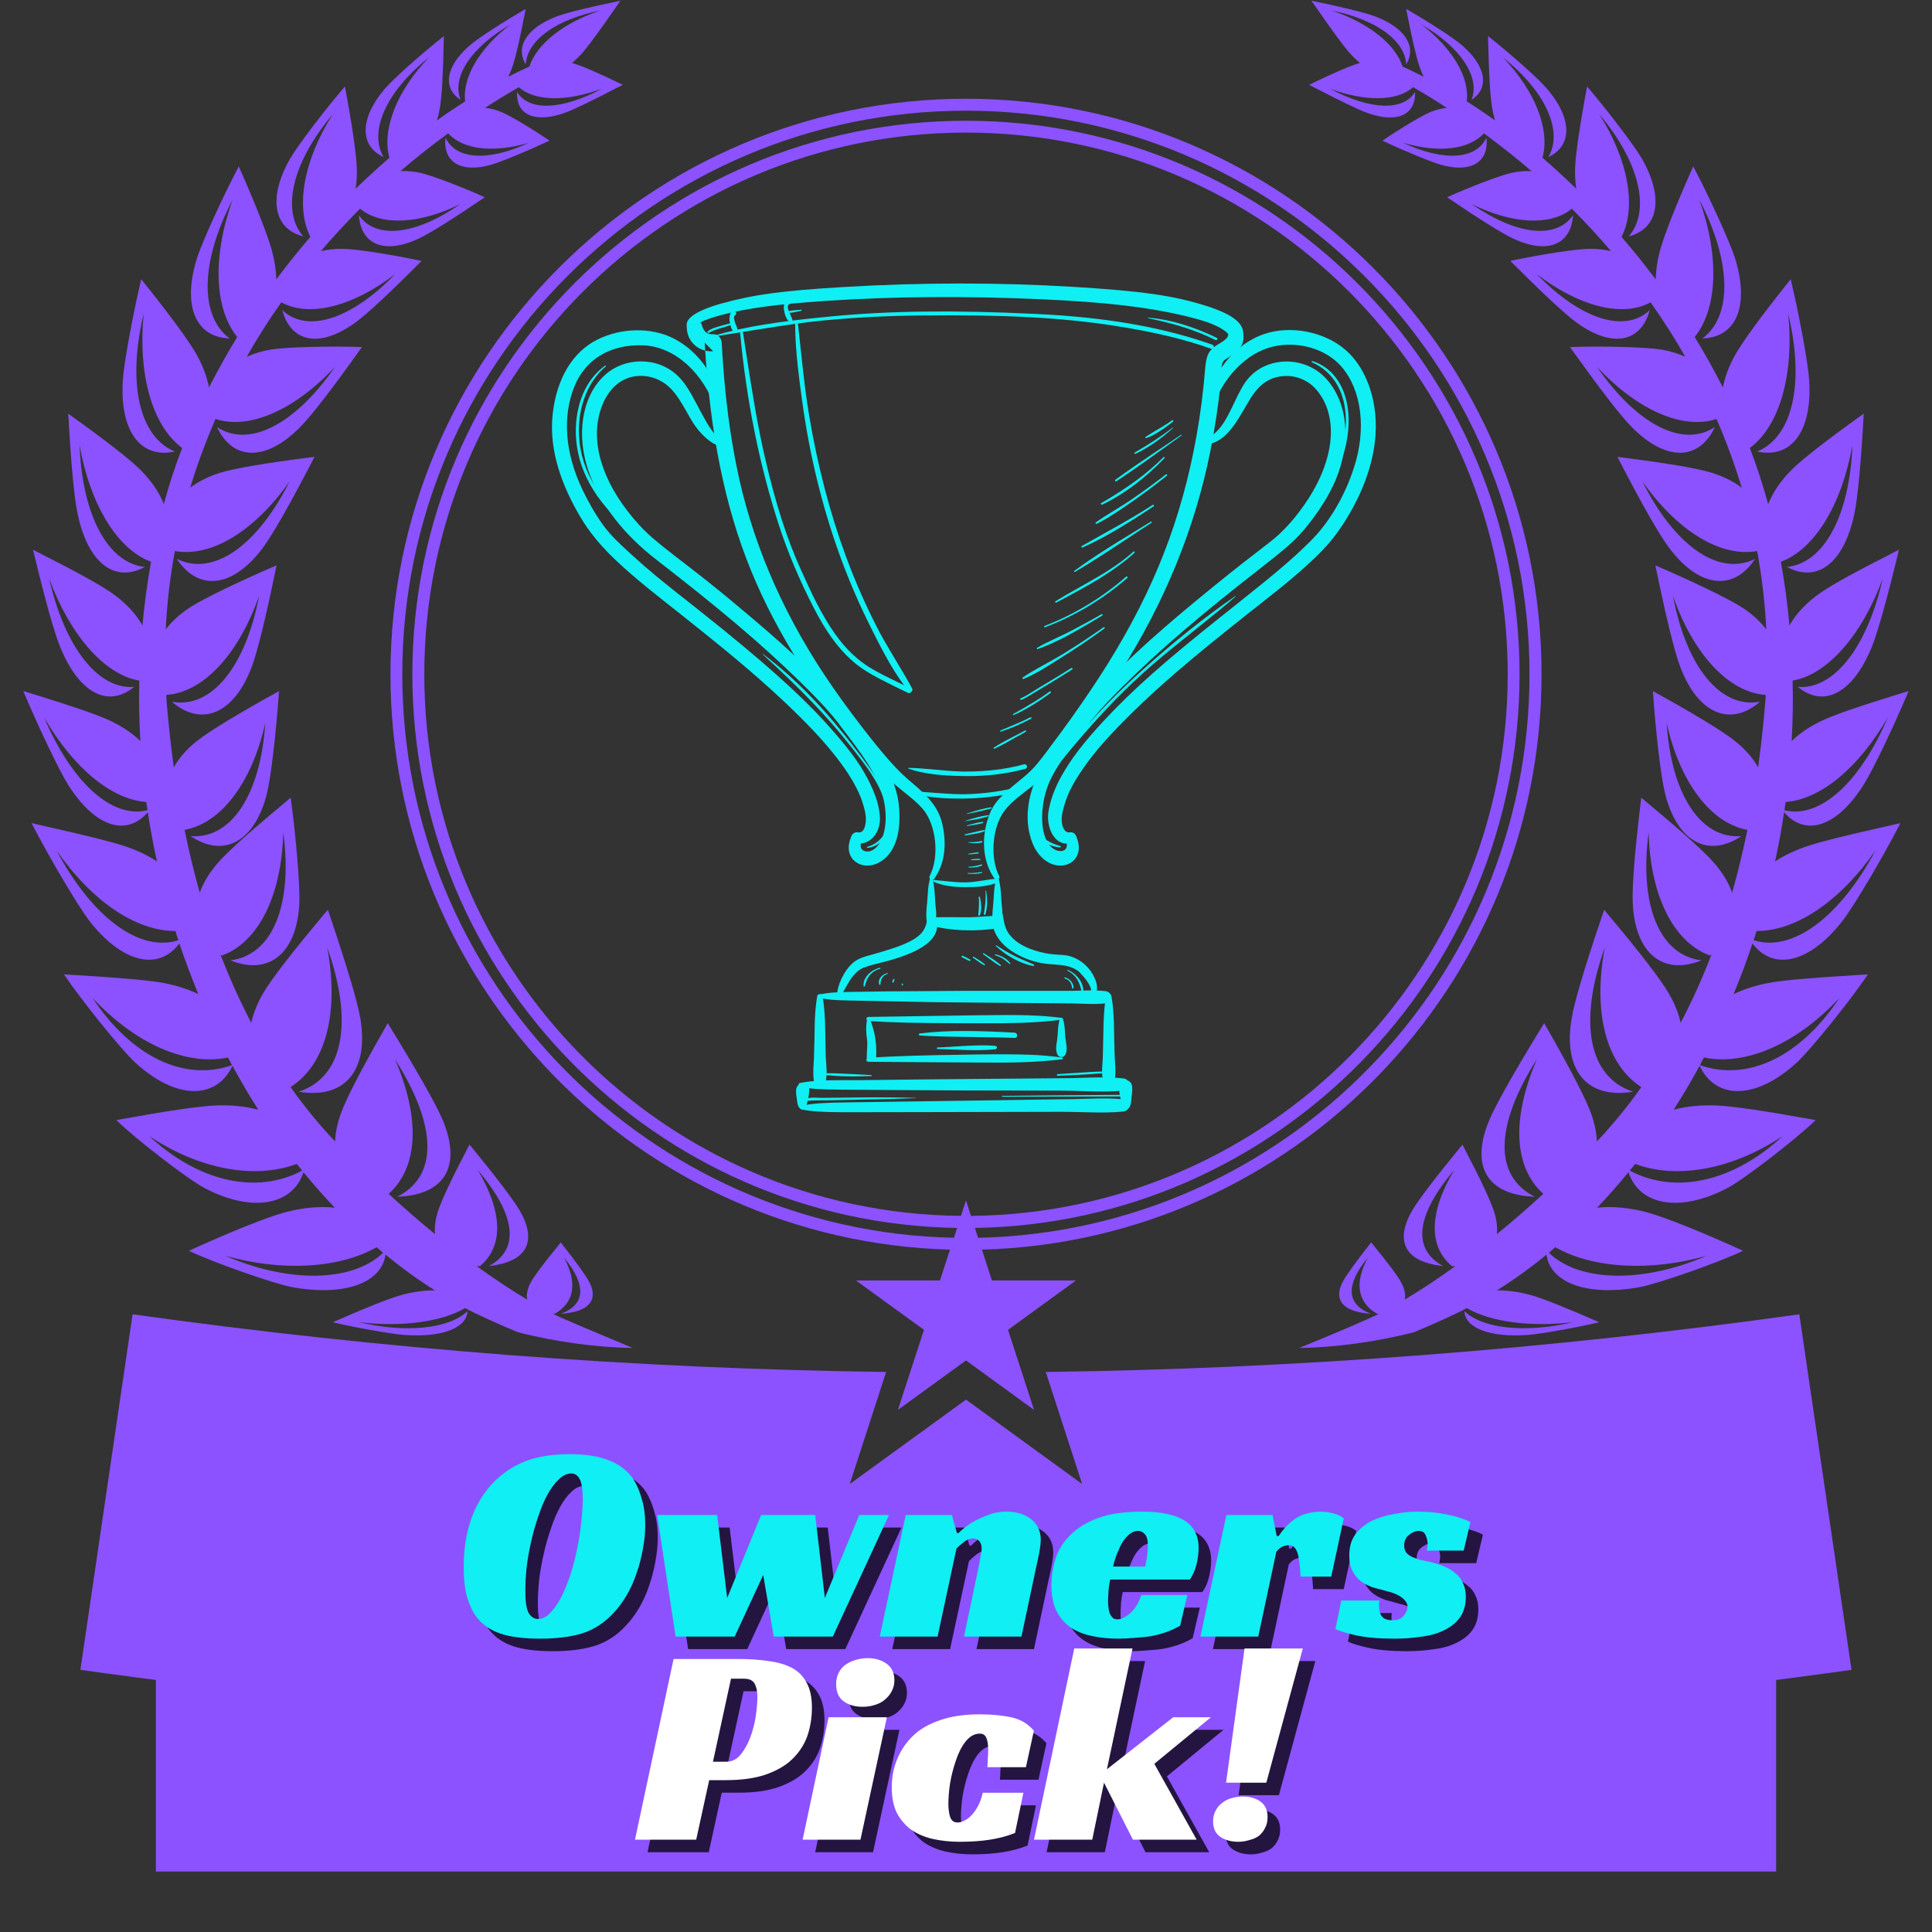 <svg xmlns="http://www.w3.org/2000/svg" xmlns:xlink="http://www.w3.org/1999/xlink" width="96" zoomAndPan="magnify" viewBox="0 0 72 72" height="96" preserveAspectRatio="xMidYMid meet" version="1.0"><rect x="0" y="0" width="72" height="72" fill="#333333" stroke="none"/><defs><g/><clipPath id="5b74e0396b"><path d="M 5.809 55.293 L 66.191 55.293 L 66.191 69.746 L 5.809 69.746 Z M 5.809 55.293 " clip-rule="nonzero"/></clipPath><clipPath id="b9a70e1d45"><path d="M 0.867 0.023 L 24 0.023 L 24 51 L 0.867 51 Z M 0.867 0.023 " clip-rule="nonzero"/></clipPath><clipPath id="2e0779cc13"><path d="M 48 0.023 L 71.367 0.023 L 71.367 51 L 48 51 Z M 48 0.023 " clip-rule="nonzero"/></clipPath><clipPath id="ba3a4962bb"><path d="M 1 53 L 4 53 L 4 69.773 L 1 69.773 Z M 1 53 " clip-rule="nonzero"/></clipPath></defs><g clip-path="url(#5b74e0396b)"><path fill="#8c52ff" d="M 5.809 55.293 L 66.191 55.293 L 66.191 69.746 L 5.809 69.746 Z M 5.809 55.293 " fill-opacity="1" fill-rule="nonzero"/></g><g clip-path="url(#b9a70e1d45)"><path fill="#8c52ff" d="M 5.449 29.887 C 5.469 29.992 5.484 30.094 5.496 30.195 C 4.184 30.523 2.68 29.176 1.645 26.738 C 2.723 28.609 4.148 29.793 5.449 29.887 Z M 6.539 34.695 C 6.57 34.812 6.609 34.93 6.648 35.039 C 5.211 35.504 3.438 34.195 2.105 31.691 C 3.422 33.586 5.07 34.703 6.539 34.695 Z M 8.496 39.41 C 8.547 39.504 8.598 39.598 8.648 39.695 C 6.863 40.324 4.891 39.375 3.445 37.184 C 5.031 38.891 6.938 39.734 8.496 39.41 Z M 11.059 43.375 C 11.129 43.461 11.195 43.547 11.262 43.625 C 9.559 44.531 7.387 44.039 5.559 42.336 C 7.414 43.574 9.488 43.965 11.059 43.375 Z M 14.035 46.48 C 14.117 46.551 14.195 46.617 14.277 46.688 C 13.141 47.785 10.758 47.828 8.395 46.797 C 10.492 47.395 12.633 47.277 14.035 46.48 Z M 0.867 25.754 C 1.469 27.176 2.195 28.688 2.527 29.227 C 3.512 30.797 4.695 31.211 5.508 30.27 C 5.602 30.887 5.715 31.5 5.848 32.102 C 5.496 31.871 5.078 31.672 4.617 31.523 C 4.098 31.355 3.266 31.148 1.691 30.793 L 1.176 30.676 C 1.867 32.012 2.914 33.777 3.336 34.324 C 4.543 35.871 5.898 36.211 6.684 35.16 C 6.902 35.801 7.137 36.43 7.391 37.047 C 6.969 36.844 6.48 36.695 5.961 36.609 C 5.398 36.52 4.492 36.441 2.84 36.34 L 2.383 36.312 C 3.047 37.293 4.535 39.141 5.047 39.605 C 6.535 40.969 8.047 41.016 8.664 39.719 C 8.969 40.281 9.289 40.828 9.625 41.355 C 9.137 41.227 8.586 41.172 8.016 41.199 C 7.391 41.23 6.285 41.391 4.555 41.703 L 4.336 41.742 C 5.062 42.453 7.012 43.957 7.629 44.277 C 9.363 45.191 10.902 44.941 11.309 43.684 C 11.688 44.148 12.078 44.59 12.477 45.008 C 11.902 44.945 11.25 45.008 10.594 45.188 C 9.949 45.363 8.492 45.945 7.043 46.613 C 7.879 47.023 10.188 47.836 10.875 47.965 C 12.805 48.32 14.211 47.832 14.367 46.758 C 14.984 47.262 15.598 47.707 16.211 48.09 C 15.812 48.082 15.367 48.145 14.918 48.273 C 14.477 48.398 13.504 48.789 12.402 49.277 C 13.207 49.469 14.613 49.719 15.07 49.75 C 16.469 49.848 17.387 49.5 17.422 48.863 C 16.738 49.523 15.117 49.688 13.371 49.273 C 14.945 49.465 16.453 49.266 17.332 48.75 C 17.727 48.961 18.652 49.383 19.297 49.645 C 20.633 49.996 22.242 50.219 23.578 50.234 L 21.625 49.414 C 21.109 49.195 20.762 49.043 20.59 48.953 C 20.621 48.957 20.648 48.961 20.676 48.961 C 21.406 48.539 21.527 47.812 21.023 46.871 C 21.863 47.891 21.824 48.613 20.906 48.961 C 21.418 48.926 21.77 48.805 21.949 48.602 C 22.133 48.402 22.137 48.121 21.965 47.785 C 21.848 47.555 21.48 47.043 20.918 46.328 L 20.898 46.301 L 20.805 46.418 C 20.23 47.121 19.922 47.539 19.793 47.766 C 19.656 48.012 19.609 48.242 19.648 48.434 C 19.027 48.062 18.414 47.656 17.762 47.184 C 17.797 47.188 17.836 47.191 17.879 47.191 C 18.77 46.457 18.742 45.176 17.805 43.602 C 19.234 45.285 19.383 46.562 18.215 47.184 C 18.914 47.105 19.375 46.887 19.574 46.527 C 19.773 46.168 19.699 45.68 19.363 45.105 C 19.133 44.715 18.523 43.906 17.559 42.73 L 17.496 42.656 L 17.449 42.746 C 16.816 43.957 16.434 44.773 16.309 45.18 C 16.223 45.469 16.188 45.738 16.211 45.992 C 15.684 45.562 15.109 45.066 14.484 44.492 C 15.59 43.5 15.672 41.684 14.719 39.473 C 16.301 41.957 16.332 43.832 14.805 44.598 C 16.582 44.539 17.219 43.457 16.492 41.727 C 16.246 41.148 15.555 39.926 14.496 38.207 L 14.449 38.129 L 14.375 38.266 C 13.453 39.875 12.898 40.949 12.703 41.5 C 12.574 41.859 12.5 42.207 12.488 42.539 C 11.887 41.906 11.336 41.23 10.828 40.512 C 12.141 39.676 12.648 37.742 12.195 35.312 C 13.191 38.109 12.789 40.152 11.133 40.684 C 12.848 40.973 13.754 39.895 13.43 37.957 C 13.32 37.324 12.945 36.059 12.281 34.09 L 12.219 33.906 L 12.117 34.023 C 10.887 35.492 10.117 36.484 9.809 37.012 C 9.594 37.383 9.445 37.75 9.363 38.117 C 8.938 37.301 8.555 36.453 8.215 35.566 C 8.23 35.582 8.25 35.598 8.27 35.609 C 9.629 35.121 10.504 33.359 10.555 31.016 C 10.922 33.73 10.152 35.598 8.59 35.789 C 10.035 36.375 11.07 35.512 11.156 33.652 C 11.184 33.027 11.035 31.207 10.832 29.727 L 10.664 29.871 C 9.293 31.012 8.48 31.742 8.113 32.164 C 7.801 32.527 7.574 32.898 7.445 33.27 C 7.23 32.508 7.043 31.727 6.879 30.926 C 8.246 30.68 9.398 29.152 9.887 26.934 C 9.715 29.609 8.617 31.281 7.105 31.16 C 8.352 31.996 9.496 31.359 9.945 29.582 C 10.094 28.984 10.285 27.375 10.398 25.754 L 10.371 25.77 C 8.895 26.586 7.801 27.25 7.352 27.605 C 6.969 27.906 6.676 28.238 6.477 28.598 C 6.367 27.805 6.281 26.996 6.211 26.172 C 6.203 26.082 6.199 25.992 6.195 25.898 C 7.566 25.809 8.895 24.391 9.656 22.203 C 9.152 24.863 7.871 26.422 6.406 26.152 C 7.523 27.113 8.723 26.59 9.379 24.859 C 9.594 24.285 9.902 23.039 10.281 21.184 L 10.305 21.07 C 8.902 21.672 7.574 22.316 7.09 22.629 C 6.715 22.871 6.41 23.148 6.176 23.457 C 6.223 22.484 6.336 21.508 6.516 20.535 C 7.867 20.781 9.488 19.797 10.793 17.938 C 9.582 20.359 7.934 21.496 6.59 20.828 C 7.402 22.062 8.691 21.898 9.793 20.418 C 10.164 19.922 10.82 18.766 11.684 17.098 L 11.719 17.027 L 11.613 17.039 C 9.914 17.254 8.766 17.449 8.223 17.613 C 7.785 17.75 7.398 17.938 7.09 18.176 C 7.336 17.348 7.652 16.492 8.031 15.613 C 9.277 16.027 10.977 15.289 12.488 13.668 C 10.996 15.828 9.27 16.707 8.086 15.914 C 8.688 17.195 9.938 17.191 11.191 15.91 C 11.602 15.496 12.312 14.578 13.379 13.086 L 13.488 12.934 C 12.359 12.891 10.66 12.934 10.113 13.023 C 9.781 13.078 9.477 13.168 9.195 13.297 C 9.574 12.621 10.004 11.945 10.484 11.266 C 11.512 11.836 13.141 11.434 14.727 10.215 C 13.094 11.906 11.445 12.43 10.52 11.559 C 10.852 12.789 11.949 12.969 13.254 12.012 C 13.688 11.695 14.535 10.906 15.668 9.766 L 15.711 9.723 C 14.477 9.465 13.25 9.277 12.754 9.273 C 12.477 9.27 12.211 9.301 11.957 9.359 C 12.41 8.828 12.898 8.301 13.418 7.777 C 14.203 8.426 15.633 8.359 17.16 7.602 C 15.488 8.766 14.008 8.93 13.375 8.023 C 13.453 9.137 14.352 9.484 15.613 8.887 C 16.023 8.691 16.816 8.199 17.98 7.41 L 18.066 7.352 C 17.23 6.969 16.074 6.531 15.66 6.441 C 15.406 6.387 15.16 6.363 14.922 6.379 C 15.477 5.898 16.07 5.43 16.703 4.969 C 17.25 5.578 18.395 5.711 19.711 5.32 C 18.203 6.027 16.984 5.953 16.602 5.129 C 16.5 6.043 17.18 6.453 18.285 6.145 C 18.648 6.043 19.66 5.625 20.48 5.242 C 19.77 4.762 19 4.305 18.68 4.172 C 18.48 4.09 18.277 4.039 18.078 4.02 C 18.48 3.754 18.902 3.5 19.336 3.25 C 19.93 3.777 21.102 3.797 22.438 3.305 C 20.934 4.105 19.707 4.152 19.27 3.426 C 19.25 3.852 19.406 4.148 19.723 4.285 C 20.039 4.426 20.512 4.398 21.043 4.207 C 21.387 4.082 22.027 3.773 23.066 3.234 L 23.211 3.16 L 23.16 3.137 C 22.285 2.711 21.652 2.438 21.316 2.348 C 21.477 2.211 21.633 2.059 21.777 1.883 C 22.004 1.609 22.367 1.113 22.988 0.219 L 23.125 0.023 L 23.105 0.031 C 22 0.258 21.156 0.465 20.785 0.598 C 19.66 1.012 19.184 1.73 19.594 2.398 C 19.645 1.5 20.73 0.719 22.375 0.391 C 21.008 0.844 20.004 1.637 19.73 2.48 C 19.473 2.594 19.211 2.723 18.945 2.859 C 19.008 2.727 19.062 2.586 19.113 2.441 C 19.227 2.094 19.383 1.406 19.578 0.398 L 19.594 0.332 C 18.711 0.844 17.844 1.406 17.535 1.668 C 16.621 2.441 16.469 3.273 17.164 3.719 C 16.824 2.871 17.566 1.754 19.023 0.914 C 17.871 1.789 17.223 2.895 17.336 3.777 C 16.988 4 16.637 4.234 16.281 4.488 C 16.332 4.328 16.371 4.16 16.398 3.984 C 16.469 3.551 16.516 2.695 16.539 1.438 L 16.543 1.344 C 15.672 2.035 14.664 2.934 14.348 3.301 C 13.406 4.395 13.387 5.434 14.293 5.852 C 13.73 4.883 14.406 3.398 15.98 2.145 C 14.789 3.387 14.223 4.824 14.512 5.879 C 14.094 6.242 13.672 6.629 13.254 7.031 C 13.293 6.785 13.305 6.531 13.297 6.266 C 13.281 5.742 13.121 4.648 12.859 3.25 L 12.855 3.223 C 12.133 4.055 11.09 5.43 10.816 5.906 C 9.984 7.352 10.18 8.523 11.301 8.809 C 10.461 7.84 10.906 6.02 12.406 4.254 C 11.324 5.941 11 7.715 11.566 8.828 C 11.129 9.336 10.707 9.863 10.297 10.41 C 10.289 10.082 10.238 9.742 10.148 9.395 C 10.004 8.832 9.543 7.656 8.906 6.219 L 8.898 6.203 C 8.312 7.312 7.527 9.031 7.344 9.613 C 6.789 11.379 7.273 12.57 8.559 12.613 C 7.426 11.777 7.469 9.734 8.672 7.438 C 7.914 9.535 7.98 11.496 8.84 12.559 C 8.469 13.168 8.117 13.797 7.789 14.438 C 7.711 14.035 7.555 13.625 7.336 13.23 C 7.051 12.719 6.324 11.727 5.293 10.445 L 5.262 10.406 C 4.941 11.77 4.617 13.543 4.578 14.164 C 4.457 16.051 5.223 17.105 6.516 16.828 C 5.188 16.281 4.734 14.277 5.355 11.688 C 5.133 13.965 5.676 15.871 6.789 16.695 C 6.523 17.379 6.297 18.078 6.105 18.789 C 5.938 18.352 5.637 17.914 5.227 17.504 C 4.828 17.109 3.945 16.418 2.625 15.477 L 2.543 15.414 L 2.547 15.453 C 2.641 17.203 2.762 18.527 2.887 19.121 C 3.262 20.957 4.25 21.746 5.398 21.129 C 4.02 20.984 3.066 19.211 2.965 16.59 C 3.359 18.812 4.383 20.48 5.629 20.934 C 5.488 21.734 5.379 22.527 5.309 23.309 C 5.062 22.863 4.66 22.441 4.141 22.082 C 3.691 21.773 2.812 21.289 1.398 20.574 L 1.23 20.488 L 1.266 20.629 C 1.684 22.367 2.004 23.504 2.223 24.059 C 2.914 25.805 4.008 26.414 5 25.598 C 3.656 25.707 2.414 24.121 1.832 21.562 C 2.613 23.684 3.906 25.148 5.191 25.363 C 5.172 26.121 5.188 26.875 5.23 27.617 C 4.914 27.305 4.488 27.027 3.977 26.801 C 3.5 26.594 2.691 26.316 1.227 25.863 Z M 0.867 25.754 " fill-opacity="1" fill-rule="evenodd"/></g><g clip-path="url(#2e0779cc13)"><path fill="#8c52ff" d="M 69.895 31.691 C 68.559 34.195 66.785 35.504 65.352 35.039 C 65.391 34.93 65.426 34.812 65.461 34.695 C 66.93 34.703 68.578 33.586 69.895 31.691 Z M 66.547 29.887 C 67.848 29.793 69.273 28.609 70.352 26.738 C 69.316 29.176 67.816 30.523 66.5 30.195 C 66.516 30.094 66.531 29.992 66.547 29.887 Z M 68.555 37.184 C 67.105 39.375 65.137 40.324 63.352 39.695 C 63.402 39.602 63.453 39.504 63.5 39.41 C 65.059 39.734 66.969 38.891 68.555 37.184 Z M 66.438 42.336 C 64.609 44.039 62.441 44.531 60.734 43.625 C 60.805 43.547 60.871 43.461 60.938 43.375 C 62.508 43.965 64.582 43.574 66.438 42.336 Z M 63.605 46.797 C 61.242 47.828 58.855 47.785 57.723 46.688 C 57.801 46.617 57.883 46.551 57.961 46.48 C 59.367 47.277 61.508 47.395 63.605 46.797 Z M 50.953 4.207 C 52.055 4.605 52.77 4.289 52.734 3.426 C 52.293 4.152 51.062 4.105 49.559 3.305 C 50.895 3.797 52.066 3.777 52.664 3.25 C 53.098 3.5 53.516 3.754 53.918 4.02 C 53.719 4.039 53.516 4.09 53.316 4.172 C 52.996 4.305 52.227 4.762 51.52 5.242 C 52.336 5.625 53.348 6.043 53.715 6.145 C 54.82 6.453 55.496 6.043 55.395 5.129 C 55.016 5.953 53.797 6.027 52.285 5.32 C 53.605 5.711 54.746 5.578 55.301 4.969 C 55.926 5.43 56.52 5.898 57.078 6.379 C 56.84 6.363 56.594 6.387 56.336 6.441 C 55.922 6.531 54.77 6.969 53.93 7.352 L 54.016 7.41 C 55.18 8.199 55.973 8.691 56.383 8.887 C 57.648 9.484 58.547 9.137 58.621 8.023 C 57.988 8.93 56.512 8.766 54.84 7.602 C 56.367 8.359 57.793 8.426 58.578 7.777 C 59.102 8.301 59.586 8.828 60.039 9.359 C 59.789 9.301 59.523 9.27 59.242 9.273 C 58.75 9.277 57.52 9.465 56.285 9.723 L 56.328 9.766 C 57.465 10.906 58.312 11.695 58.742 12.012 C 60.051 12.969 61.145 12.789 61.48 11.559 C 60.551 12.43 58.906 11.906 57.27 10.215 C 58.855 11.434 60.484 11.836 61.512 11.266 C 61.992 11.945 62.422 12.621 62.805 13.297 C 62.523 13.168 62.219 13.078 61.887 13.023 C 61.34 12.934 59.641 12.891 58.508 12.934 L 58.617 13.086 C 59.688 14.578 60.398 15.496 60.805 15.91 C 62.066 17.191 63.309 17.195 63.91 15.914 C 62.727 16.707 61 15.828 59.512 13.668 C 61.02 15.289 62.719 16.027 63.969 15.613 C 64.332 16.445 64.641 17.293 64.91 18.176 C 64.598 17.938 64.215 17.75 63.773 17.613 C 63.234 17.449 62.109 17.258 60.406 17.043 L 60.277 17.027 L 60.316 17.102 C 61.176 18.77 61.832 19.922 62.203 20.414 C 63.309 21.895 64.598 22.062 65.406 20.828 C 64.066 21.496 62.414 20.359 61.207 17.938 C 62.512 19.797 64.133 20.781 65.484 20.535 C 65.664 21.508 65.777 22.484 65.824 23.457 C 65.59 23.148 65.285 22.871 64.91 22.629 C 64.422 22.316 63.098 21.676 61.691 21.07 L 61.715 21.184 C 62.098 23.039 62.402 24.285 62.621 24.859 C 63.277 26.59 64.477 27.113 65.59 26.152 C 64.125 26.422 62.848 24.863 62.344 22.203 C 63.105 24.391 64.434 25.809 65.805 25.898 C 65.801 25.992 65.793 26.082 65.785 26.172 C 65.719 26.996 65.629 27.805 65.52 28.598 C 65.328 28.25 65.031 27.914 64.645 27.605 C 64.199 27.25 63.105 26.586 61.625 25.77 L 61.598 25.754 C 61.711 27.375 61.902 28.984 62.055 29.582 C 62.5 31.359 63.648 31.996 64.895 31.16 C 63.383 31.281 62.281 29.609 62.109 26.934 C 62.602 29.152 63.754 30.68 65.121 30.926 C 64.957 31.727 64.766 32.508 64.551 33.27 C 64.422 32.898 64.199 32.527 63.883 32.164 C 63.52 31.742 62.707 31.012 61.336 29.871 L 61.164 29.727 L 61.156 29.805 C 60.926 31.688 60.82 33.031 60.848 33.652 C 60.93 35.512 61.961 36.375 63.406 35.789 C 61.844 35.598 61.078 33.73 61.441 31.016 C 61.492 33.359 62.367 35.121 63.727 35.609 C 63.746 35.598 63.766 35.582 63.785 35.566 C 63.445 36.453 63.062 37.301 62.633 38.117 C 62.551 37.75 62.402 37.383 62.188 37.016 C 61.879 36.488 61.117 35.496 59.883 34.027 L 59.781 33.906 L 59.719 34.09 C 59.051 36.059 58.676 37.324 58.57 37.957 C 58.242 39.895 59.148 40.973 60.863 40.684 C 59.207 40.152 58.805 38.109 59.805 35.312 C 59.352 37.742 59.859 39.676 61.168 40.512 C 60.664 41.23 60.109 41.906 59.512 42.539 C 59.496 42.207 59.426 41.859 59.297 41.5 C 59.098 40.949 58.543 39.875 57.625 38.266 L 57.547 38.129 L 57.5 38.207 C 56.445 39.926 55.754 41.148 55.508 41.727 C 54.777 43.457 55.414 44.539 57.195 44.598 C 55.668 43.832 55.699 41.957 57.277 39.473 C 56.324 41.684 56.41 43.5 57.516 44.492 C 56.887 45.066 56.312 45.562 55.785 45.992 C 55.809 45.738 55.777 45.469 55.688 45.18 C 55.562 44.773 55.18 43.957 54.547 42.746 L 54.5 42.656 L 54.441 42.73 C 53.477 43.906 52.863 44.715 52.633 45.105 C 52.297 45.68 52.227 46.168 52.426 46.527 C 52.621 46.887 53.082 47.105 53.785 47.184 C 52.617 46.562 52.762 45.285 54.195 43.602 C 53.254 45.172 53.227 46.457 54.117 47.191 C 54.16 47.191 54.199 47.188 54.238 47.184 C 53.586 47.656 52.969 48.062 52.348 48.434 C 52.395 48.246 52.344 48.02 52.203 47.766 C 52.078 47.539 51.766 47.121 51.195 46.418 L 51.102 46.301 L 51.078 46.328 C 50.516 47.043 50.148 47.555 50.031 47.785 C 49.859 48.121 49.867 48.402 50.047 48.602 C 50.23 48.805 50.582 48.926 51.09 48.961 C 50.176 48.613 50.137 47.891 50.973 46.871 C 50.469 47.812 50.59 48.539 51.32 48.961 C 51.352 48.961 51.379 48.957 51.406 48.953 C 51.066 49.129 49.832 49.66 48.422 50.234 C 49.758 50.219 51.363 49.996 52.703 49.645 C 53.371 49.371 54.281 48.957 54.664 48.75 C 55.547 49.266 57.051 49.465 58.625 49.273 C 56.883 49.688 55.258 49.523 54.574 48.863 C 54.609 49.5 55.531 49.848 56.926 49.75 C 57.383 49.719 58.789 49.469 59.598 49.277 C 58.492 48.789 57.523 48.398 57.082 48.273 C 56.633 48.145 56.184 48.082 55.785 48.09 C 56.398 47.707 57.016 47.262 57.633 46.758 C 57.785 47.832 59.191 48.32 61.121 47.965 C 61.809 47.836 64.121 47.023 64.957 46.613 C 63.504 45.945 62.051 45.363 61.406 45.188 C 60.75 45.008 60.094 44.945 59.52 45.008 C 59.918 44.59 60.309 44.148 60.688 43.684 C 61.098 44.941 62.633 45.191 64.371 44.277 C 64.984 43.957 66.934 42.453 67.664 41.742 L 67.445 41.703 C 65.711 41.391 64.609 41.23 63.984 41.199 C 63.41 41.172 62.859 41.227 62.371 41.355 C 62.711 40.828 63.035 40.281 63.34 39.719 C 63.957 41.016 65.461 40.969 66.953 39.605 C 67.461 39.141 68.953 37.293 69.613 36.312 L 69.16 36.34 C 67.508 36.441 66.602 36.52 66.039 36.609 C 65.52 36.695 65.031 36.844 64.605 37.047 C 64.863 36.43 65.098 35.801 65.309 35.16 C 66.098 36.211 67.457 35.871 68.66 34.324 C 69.086 33.777 70.133 32.012 70.824 30.676 L 70.309 30.793 C 68.73 31.148 67.902 31.355 67.383 31.523 C 66.918 31.676 66.504 31.871 66.152 32.102 C 66.285 31.5 66.395 30.887 66.488 30.27 C 67.301 31.211 68.484 30.797 69.465 29.223 C 69.801 28.688 70.551 27.121 71.129 25.754 L 70.77 25.863 C 69.305 26.316 68.496 26.594 68.023 26.801 C 67.512 27.027 67.086 27.305 66.77 27.617 C 66.812 26.875 66.824 26.121 66.805 25.363 C 68.09 25.148 69.387 23.684 70.164 21.562 C 69.586 24.121 68.344 25.707 67 25.598 C 67.988 26.414 69.082 25.805 69.777 24.059 C 69.992 23.504 70.312 22.367 70.734 20.629 L 70.766 20.488 L 70.602 20.574 C 69.188 21.289 68.309 21.773 67.859 22.082 C 67.34 22.441 66.934 22.863 66.688 23.309 C 66.617 22.527 66.512 21.734 66.367 20.934 C 67.617 20.48 68.637 18.816 69.035 16.59 C 68.93 19.211 67.98 20.984 66.598 21.129 C 67.746 21.746 68.734 20.957 69.113 19.121 C 69.234 18.527 69.359 17.203 69.453 15.453 L 69.453 15.414 L 69.371 15.477 C 68.055 16.418 67.172 17.109 66.773 17.504 C 66.371 17.906 66.07 18.344 65.895 18.789 C 65.699 18.078 65.473 17.379 65.211 16.695 C 66.32 15.871 66.867 13.965 66.641 11.688 C 67.262 14.277 66.812 16.281 65.484 16.828 C 66.777 17.105 67.543 16.051 67.422 14.164 C 67.383 13.543 67.059 11.77 66.734 10.406 L 66.703 10.445 C 65.676 11.727 64.949 12.719 64.664 13.23 C 64.441 13.625 64.285 14.035 64.207 14.438 C 63.879 13.797 63.531 13.168 63.156 12.559 C 64.016 11.496 64.082 9.535 63.328 7.438 C 64.527 9.734 64.574 11.777 63.445 12.613 C 64.727 12.57 65.207 11.375 64.656 9.613 C 64.473 9.031 63.688 7.309 63.102 6.203 L 63.094 6.219 C 62.453 7.656 61.992 8.832 61.848 9.395 C 61.758 9.742 61.711 10.082 61.703 10.41 C 61.293 9.863 60.867 9.336 60.43 8.828 C 61 7.715 60.676 5.941 59.598 4.254 C 61.094 6.02 61.535 7.84 60.699 8.809 C 61.816 8.523 62.016 7.352 61.184 5.906 C 60.91 5.43 59.863 4.055 59.145 3.223 L 59.141 3.25 C 58.879 4.648 58.719 5.742 58.699 6.266 C 58.691 6.531 58.707 6.785 58.742 7.031 C 58.324 6.629 57.906 6.242 57.484 5.879 C 57.773 4.824 57.207 3.387 56.016 2.145 C 57.59 3.398 58.27 4.883 57.703 5.852 C 58.613 5.434 58.59 4.395 57.648 3.301 C 57.336 2.934 56.324 2.035 55.457 1.344 L 55.457 1.438 C 55.484 2.699 55.531 3.551 55.602 3.984 C 55.629 4.16 55.668 4.328 55.715 4.488 C 55.363 4.234 55.012 4 54.66 3.777 C 54.777 2.895 54.125 1.789 52.973 0.914 C 54.43 1.754 55.172 2.871 54.84 3.719 C 55.527 3.273 55.375 2.441 54.461 1.668 C 54.156 1.406 53.285 0.844 52.406 0.332 L 52.418 0.398 C 52.613 1.406 52.773 2.094 52.887 2.441 C 52.934 2.586 52.992 2.727 53.055 2.859 C 52.785 2.723 52.523 2.594 52.27 2.48 C 51.996 1.637 50.988 0.844 49.621 0.391 C 51.266 0.719 52.355 1.5 52.406 2.398 C 52.816 1.73 52.34 1.012 51.219 0.602 C 50.844 0.465 50 0.258 48.895 0.031 L 48.871 0.023 L 49.008 0.219 C 49.629 1.113 49.992 1.609 50.219 1.883 C 50.367 2.059 50.52 2.211 50.68 2.348 C 50.348 2.438 49.715 2.711 48.836 3.137 L 48.789 3.16 L 48.93 3.234 C 49.973 3.773 50.609 4.082 50.953 4.207 Z M 50.953 4.207 " fill-opacity="1" fill-rule="evenodd"/></g><g clip-path="url(#ba3a4962bb)"><path fill="#8c52ff" d="M 3.5 53.039 L 1.098 69.711 Z M 3.5 53.039 " fill-opacity="1" fill-rule="evenodd"/></g><path fill="#8c52ff" d="M 67.055 48.98 C 57.699 50.289 48.336 51.008 38.973 51.129 L 40.328 55.305 L 36 52.16 L 31.668 55.305 L 33.023 51.129 C 23.66 51.008 14.301 50.289 4.941 48.98 C 4.293 53.398 3.645 57.816 2.996 62.23 C 24.98 65.312 47.023 65.312 69 62.23 C 68.352 57.816 67.703 53.398 67.055 48.98 Z M 67.055 48.98 " fill-opacity="1" fill-rule="evenodd"/><path fill="#8c52ff" d="M 36 4.125 C 47.582 4.125 57 13.547 57 25.129 C 57 36.539 47.852 45.887 36.449 46.129 L 36.332 45.762 C 47.574 45.582 56.629 36.379 56.629 25.129 C 56.629 13.754 47.375 4.5 36 4.5 C 24.625 4.5 15.367 13.75 15.367 25.129 C 15.367 36.379 24.422 45.582 35.668 45.762 L 35.551 46.129 C 24.148 45.887 14.992 36.535 14.992 25.129 C 14.992 13.547 24.414 4.125 36 4.125 Z M 36 44.738 L 35.812 45.312 C 24.754 45.215 15.812 36.188 15.812 25.129 C 15.812 13.996 24.867 4.941 36 4.941 C 47.133 4.941 56.188 13.996 56.188 25.129 C 56.188 36.188 47.242 45.215 36.184 45.312 Z M 14.551 25.129 C 14.551 36.727 23.816 46.254 35.402 46.57 L 35.031 47.719 L 31.898 47.719 L 34.434 49.559 L 33.461 52.543 L 36 50.699 L 38.535 52.543 L 37.566 49.559 L 40.098 47.719 L 36.965 47.719 L 36.594 46.57 C 48.184 46.254 57.449 36.727 57.449 25.129 C 57.449 13.301 47.828 3.68 36 3.68 C 24.172 3.68 14.551 13.301 14.551 25.129 Z M 14.551 25.129 " fill-opacity="1" fill-rule="evenodd"/><path fill="#10eff3" d="M 22.551 13.625 C 22.086 13.961 21.75 14.469 21.582 15.102 C 21.43 15.664 21.418 16.301 21.547 16.895 C 21.812 18.141 22.754 19.359 24.031 20.113 C 24.055 20.129 24.086 20.121 24.102 20.094 C 24.117 20.062 24.113 20.031 24.086 20.012 C 22.723 19.051 21.98 18.109 21.691 16.988 C 21.543 16.402 21.535 15.766 21.672 15.188 C 21.824 14.562 22.133 14.031 22.574 13.656 C 22.582 13.648 22.582 13.637 22.574 13.629 C 22.566 13.621 22.559 13.621 22.551 13.625 Z M 22.551 13.625 " fill-opacity="1" fill-rule="evenodd"/><path fill="#10eff3" d="M 28.422 24.383 C 29.891 25.73 30.828 26.707 31.637 27.73 L 31.793 27.926 C 32.148 28.379 32.305 28.586 32.461 28.828 C 32.695 29.188 32.855 29.508 32.953 29.82 C 33.168 30.527 33.074 31.301 32.676 32.051 C 32.672 32.062 32.676 32.078 32.688 32.086 C 32.703 32.094 32.719 32.09 32.727 32.078 C 33.078 31.543 33.211 30.816 33.086 30.078 C 33.027 29.742 32.898 29.406 32.684 29.043 C 32.539 28.797 32.391 28.586 32.043 28.125 L 31.93 27.977 C 30.777 26.453 29.625 25.262 28.434 24.375 C 28.43 24.371 28.426 24.371 28.426 24.375 C 28.422 24.379 28.422 24.379 28.422 24.383 Z M 28.422 24.383 " fill-opacity="1" fill-rule="evenodd"/><path fill="#10eff3" d="M 32.328 31.598 C 32.535 31.578 32.746 31.473 32.91 31.309 C 33.078 31.145 33.188 30.938 33.215 30.727 C 33.215 30.715 33.207 30.707 33.191 30.703 C 33.18 30.699 33.164 30.703 33.16 30.711 C 33.062 30.941 32.961 31.109 32.84 31.238 C 32.699 31.395 32.531 31.496 32.324 31.559 C 32.312 31.562 32.305 31.57 32.309 31.582 C 32.309 31.594 32.316 31.602 32.328 31.598 Z M 32.328 31.598 " fill-opacity="1" fill-rule="evenodd"/><path fill="#10eff3" d="M 39.52 31.531 C 39.129 31.422 38.855 31.25 38.574 30.945 C 38.562 30.934 38.547 30.934 38.531 30.941 C 38.516 30.953 38.512 30.969 38.52 30.98 C 38.621 31.145 38.773 31.289 38.945 31.398 C 39.129 31.512 39.328 31.574 39.516 31.578 C 39.523 31.578 39.535 31.57 39.535 31.559 C 39.535 31.547 39.531 31.535 39.52 31.531 Z M 39.52 31.531 " fill-opacity="1" fill-rule="evenodd"/><path fill="#10eff3" d="M 46.039 22.215 C 44.918 22.98 43.762 23.902 42.535 25.008 C 41.297 26.125 40.305 27.199 39.508 28.277 C 39.496 28.293 39.5 28.316 39.52 28.328 C 39.539 28.344 39.562 28.344 39.574 28.328 C 40.688 26.965 41.633 25.953 42.602 25.082 C 43.07 24.656 43.496 24.305 44.484 23.516 C 45.301 22.859 45.652 22.574 46.047 22.23 C 46.051 22.23 46.051 22.223 46.051 22.219 C 46.047 22.215 46.043 22.215 46.039 22.215 Z M 46.039 22.215 " fill-opacity="1" fill-rule="evenodd"/><path fill="#10eff3" d="M 48.891 13.5 C 49.637 13.828 50.082 14.516 50.148 15.438 C 50.184 15.918 50.113 16.398 49.934 16.922 C 49.859 17.133 49.77 17.355 49.652 17.613 C 49.566 17.789 49.492 17.945 49.316 18.293 C 49.305 18.32 49.309 18.344 49.332 18.359 C 49.355 18.371 49.379 18.363 49.395 18.34 C 50.055 17.355 50.363 16.203 50.23 15.223 C 50.109 14.328 49.621 13.676 48.91 13.457 C 48.898 13.453 48.891 13.457 48.883 13.473 C 48.879 13.484 48.883 13.496 48.891 13.5 Z M 48.891 13.5 " fill-opacity="1" fill-rule="evenodd"/><path fill="#10eff3" d="M 39.414 40.09 C 39.637 40.078 39.582 40.082 39.801 40.074 C 40.527 40.043 40.848 40.02 41.211 39.98 C 41.223 39.98 41.234 39.965 41.234 39.953 C 41.234 39.938 41.223 39.93 41.211 39.93 C 40.875 39.934 40.586 39.949 39.914 39.996 L 39.414 40.031 C 39.398 40.035 39.387 40.047 39.387 40.066 C 39.387 40.082 39.398 40.09 39.414 40.09 Z M 39.414 40.09 " fill-opacity="1" fill-rule="evenodd"/><path fill="#10eff3" d="M 32.469 40.066 L 31.844 40.031 C 31.238 40 30.977 39.992 30.676 39.992 C 30.656 39.992 30.645 40 30.645 40.02 C 30.645 40.035 30.656 40.051 30.676 40.051 C 31.156 40.113 31.684 40.129 32.469 40.102 C 32.48 40.102 32.488 40.098 32.488 40.086 C 32.488 40.078 32.48 40.066 32.469 40.066 Z M 32.469 40.066 " fill-opacity="1" fill-rule="evenodd"/><path fill="#10eff3" d="M 37.352 40.871 L 41.879 40.863 C 41.895 40.859 41.902 40.848 41.902 40.828 C 41.902 40.812 41.895 40.801 41.879 40.801 L 41.863 40.801 C 40.359 40.812 38.855 40.824 37.352 40.84 C 37.344 40.84 37.336 40.844 37.336 40.855 C 37.336 40.863 37.344 40.871 37.352 40.871 Z M 37.352 40.871 " fill-opacity="1" fill-rule="evenodd"/><path fill="#10eff3" d="M 34.152 40.914 C 33.5 40.895 32.816 40.891 32.078 40.898 C 31.613 40.902 31.145 40.906 30.68 40.914 C 30.641 40.914 30.602 40.914 30.508 40.91 C 30.371 40.902 30.309 40.902 30.242 40.906 C 30.141 40.914 30.062 40.93 30 40.961 C 29.98 40.969 29.973 40.988 29.984 41.008 C 29.992 41.027 30.016 41.039 30.035 41.035 C 30.172 41.016 30.293 41.008 30.578 41.008 L 30.773 41.008 C 31.305 40.996 31.172 41 31.707 40.988 L 32.168 40.977 C 33.191 40.957 33.637 40.945 34.152 40.922 C 34.152 40.922 34.152 40.922 34.152 40.918 C 34.152 40.914 34.152 40.914 34.152 40.914 Z M 34.152 40.914 " fill-opacity="1" fill-rule="evenodd"/><path fill="#10eff3" d="M 42.793 11.859 C 43.812 12.07 44.594 12.32 45.297 12.672 C 45.324 12.68 45.348 12.672 45.363 12.648 C 45.375 12.625 45.367 12.602 45.344 12.59 C 44.453 12.156 43.598 11.906 42.793 11.836 C 42.789 11.836 42.785 11.84 42.785 11.848 C 42.785 11.852 42.785 11.859 42.793 11.859 Z M 42.793 11.859 " fill-opacity="1" fill-rule="evenodd"/><path fill="#10eff3" d="M 27.309 12.039 C 27.262 12.043 27.211 12.051 27.152 12.066 C 27.113 12.074 27.078 12.082 26.996 12.105 L 26.832 12.152 C 26.711 12.188 26.656 12.203 26.598 12.223 C 26.512 12.258 26.445 12.293 26.391 12.336 C 26.371 12.348 26.363 12.371 26.375 12.391 C 26.387 12.41 26.406 12.414 26.426 12.402 C 26.5 12.359 26.578 12.32 26.676 12.289 C 26.742 12.262 26.801 12.246 26.938 12.207 C 27.137 12.152 27.223 12.121 27.316 12.082 C 27.328 12.078 27.332 12.066 27.328 12.055 C 27.328 12.043 27.316 12.039 27.309 12.039 Z M 27.309 12.039 " fill-opacity="1" fill-rule="evenodd"/><path fill="#10eff3" d="M 29.855 11.543 C 29.723 11.551 29.641 11.559 29.559 11.566 C 29.445 11.582 29.348 11.598 29.266 11.625 C 29.258 11.625 29.25 11.637 29.25 11.648 C 29.254 11.66 29.262 11.668 29.27 11.668 C 29.359 11.668 29.457 11.66 29.57 11.641 C 29.648 11.629 29.727 11.613 29.859 11.582 C 29.871 11.582 29.875 11.57 29.875 11.559 C 29.875 11.547 29.867 11.543 29.855 11.543 Z M 29.855 11.543 " fill-opacity="1" fill-rule="evenodd"/><path fill="#10eff3" d="M 43.684 15.66 C 43.602 15.719 43.516 15.781 43.41 15.844 C 43.34 15.891 43.277 15.926 43.129 16.012 C 42.902 16.148 42.805 16.207 42.695 16.281 C 42.684 16.289 42.68 16.305 42.684 16.316 C 42.688 16.328 42.699 16.332 42.711 16.328 C 42.871 16.273 43.039 16.188 43.227 16.066 C 43.355 15.984 43.465 15.906 43.699 15.727 L 43.719 15.707 C 43.73 15.695 43.73 15.68 43.719 15.664 C 43.711 15.652 43.695 15.652 43.684 15.66 Z M 43.684 15.66 " fill-opacity="1" fill-rule="evenodd"/><path fill="#10eff3" d="M 43.707 15.934 C 43.289 16.25 42.84 16.547 42.285 16.867 C 42.273 16.875 42.27 16.891 42.277 16.902 C 42.285 16.914 42.301 16.922 42.312 16.914 C 42.777 16.699 43.262 16.363 43.715 15.949 C 43.719 15.945 43.719 15.938 43.715 15.934 C 43.715 15.934 43.711 15.934 43.707 15.934 Z M 43.707 15.934 " fill-opacity="1" fill-rule="evenodd"/><path fill="#10eff3" d="M 44.016 16.203 L 43.586 16.492 C 42.535 17.195 42.078 17.508 41.566 17.879 C 41.555 17.891 41.551 17.91 41.559 17.926 C 41.57 17.941 41.586 17.945 41.602 17.938 C 42.223 17.523 42.758 17.148 43.973 16.27 L 44.031 16.227 C 44.039 16.223 44.039 16.211 44.035 16.207 C 44.031 16.199 44.023 16.199 44.016 16.203 Z M 44.016 16.203 " fill-opacity="1" fill-rule="evenodd"/><path fill="#10eff3" d="M 43.363 17.035 C 42.758 17.641 42.043 18.168 41.039 18.75 C 41.023 18.758 41.02 18.773 41.027 18.789 C 41.039 18.805 41.055 18.812 41.074 18.809 C 41.871 18.426 42.66 17.84 43.398 17.074 C 43.41 17.062 43.41 17.047 43.398 17.039 C 43.387 17.027 43.371 17.027 43.363 17.035 Z M 43.363 17.035 " fill-opacity="1" fill-rule="evenodd"/><path fill="#10eff3" d="M 43.449 17.68 C 43.039 18 42.602 18.316 42.129 18.641 C 41.977 18.742 41.844 18.828 41.531 19.02 C 41.168 19.242 41.012 19.344 40.84 19.465 C 40.824 19.477 40.82 19.492 40.828 19.508 C 40.836 19.523 40.855 19.527 40.871 19.52 C 41.062 19.426 41.262 19.316 41.488 19.168 C 41.645 19.07 41.781 18.977 42.082 18.77 L 42.258 18.648 C 42.629 18.391 43.02 18.098 43.488 17.727 C 43.504 17.715 43.504 17.699 43.492 17.688 C 43.48 17.672 43.461 17.672 43.449 17.68 Z M 43.449 17.68 " fill-opacity="1" fill-rule="evenodd"/><path fill="#10eff3" d="M 42.957 18.816 C 42.473 19.129 42.047 19.383 41.047 19.938 L 40.316 20.348 C 40.297 20.355 40.293 20.371 40.305 20.391 C 40.312 20.406 40.332 20.41 40.348 20.402 C 41.094 20.066 41.824 19.641 42.992 18.871 C 43.004 18.863 43.008 18.844 43 18.824 C 42.992 18.809 42.973 18.805 42.957 18.816 Z M 42.957 18.816 " fill-opacity="1" fill-rule="evenodd"/><path fill="#10eff3" d="M 42.891 19.438 L 42.434 19.719 C 41.801 20.102 41.527 20.273 41.215 20.473 C 40.762 20.762 40.379 21.02 40.039 21.273 C 40.027 21.281 40.023 21.293 40.031 21.305 C 40.035 21.316 40.051 21.32 40.062 21.312 C 40.531 21.035 40.934 20.781 41.848 20.18 L 42.914 19.48 C 42.926 19.473 42.93 19.461 42.922 19.449 C 42.914 19.438 42.902 19.434 42.891 19.438 Z M 42.891 19.438 " fill-opacity="1" fill-rule="evenodd"/><path fill="#10eff3" d="M 42.238 20.559 C 41.969 20.801 41.66 21.031 41.281 21.273 C 41.02 21.438 40.785 21.574 40.246 21.879 C 39.77 22.145 39.566 22.262 39.336 22.406 C 39.32 22.414 39.316 22.43 39.328 22.445 C 39.336 22.461 39.355 22.465 39.367 22.457 L 39.453 22.41 C 40.215 22.004 40.551 21.816 40.926 21.59 C 41.473 21.254 41.91 20.934 42.277 20.602 C 42.293 20.59 42.293 20.57 42.277 20.559 C 42.266 20.547 42.25 20.547 42.238 20.559 Z M 42.238 20.559 " fill-opacity="1" fill-rule="evenodd"/><path fill="#10eff3" d="M 41.965 21.492 C 41.066 22.277 40.043 22.895 38.926 23.328 C 38.914 23.332 38.906 23.348 38.91 23.359 C 38.914 23.375 38.926 23.383 38.941 23.379 C 40.062 22.953 41.098 22.336 42.012 21.539 C 42.023 21.527 42.027 21.508 42.012 21.492 C 42 21.48 41.977 21.48 41.965 21.492 Z M 41.965 21.492 " fill-opacity="1" fill-rule="evenodd"/><path fill="#10eff3" d="M 41.047 22.891 C 40.656 23.117 40.258 23.332 39.859 23.539 C 39.734 23.605 39.625 23.656 39.375 23.773 C 38.992 23.953 38.828 24.035 38.648 24.145 C 38.637 24.148 38.633 24.164 38.637 24.176 C 38.645 24.188 38.656 24.195 38.668 24.191 C 38.996 24.074 39.348 23.918 39.75 23.707 C 40.023 23.562 40.258 23.426 40.789 23.113 L 41.078 22.941 C 41.094 22.934 41.098 22.914 41.086 22.902 C 41.078 22.887 41.062 22.883 41.047 22.891 Z M 41.047 22.891 " fill-opacity="1" fill-rule="evenodd"/><path fill="#10eff3" d="M 41.129 23.375 C 40.645 23.715 40.152 24.039 39.648 24.352 C 39.477 24.457 39.324 24.543 38.973 24.738 C 38.52 24.988 38.328 25.102 38.117 25.246 C 38.102 25.254 38.098 25.273 38.105 25.285 C 38.113 25.301 38.133 25.309 38.148 25.301 C 38.352 25.215 38.562 25.109 38.805 24.969 C 38.969 24.871 39.113 24.785 39.438 24.578 L 39.691 24.418 C 40.16 24.125 40.645 23.793 41.16 23.422 C 41.172 23.414 41.176 23.398 41.168 23.383 C 41.16 23.367 41.145 23.363 41.129 23.375 Z M 41.129 23.375 " fill-opacity="1" fill-rule="evenodd"/><path fill="#10eff3" d="M 39.926 24.895 C 39.625 25.086 39.359 25.246 38.746 25.613 C 38.691 25.645 38.645 25.676 38.531 25.746 C 38.273 25.91 38.16 25.973 38.027 26.031 C 38.016 26.035 38.012 26.047 38.016 26.059 C 38.02 26.07 38.031 26.078 38.039 26.078 C 38.078 26.082 38.113 26.066 38.195 26.02 L 38.23 26 C 38.316 25.953 38.395 25.906 38.562 25.805 C 38.652 25.75 38.629 25.766 38.719 25.711 C 39.363 25.324 39.641 25.152 39.957 24.949 C 39.973 24.941 39.977 24.922 39.965 24.906 C 39.957 24.891 39.938 24.887 39.926 24.895 Z M 39.926 24.895 " fill-opacity="1" fill-rule="evenodd"/><path fill="#10eff3" d="M 39.117 25.77 C 38.922 25.914 38.703 26.059 38.449 26.211 C 38.262 26.328 38.066 26.441 37.758 26.609 C 37.746 26.617 37.746 26.629 37.75 26.641 C 37.758 26.652 37.77 26.656 37.781 26.648 C 38.211 26.457 38.656 26.188 39.152 25.824 C 39.168 25.812 39.168 25.793 39.16 25.777 C 39.152 25.762 39.133 25.758 39.117 25.77 Z M 39.117 25.77 " fill-opacity="1" fill-rule="evenodd"/><path fill="#10eff3" d="M 38.398 26.734 C 38.246 26.809 38.082 26.887 37.887 26.969 L 37.289 27.223 C 37.273 27.227 37.27 27.238 37.27 27.25 C 37.273 27.262 37.285 27.27 37.297 27.266 C 37.645 27.156 38 27.004 38.426 26.785 C 38.441 26.777 38.449 26.762 38.441 26.746 C 38.43 26.73 38.414 26.723 38.398 26.734 Z M 38.398 26.734 " fill-opacity="1" fill-rule="evenodd"/><path fill="#10eff3" d="M 38.207 27.223 L 37.891 27.387 C 37.668 27.5 37.57 27.555 37.457 27.613 C 37.297 27.699 37.16 27.781 37.039 27.859 C 37.023 27.867 37.02 27.879 37.027 27.891 C 37.031 27.902 37.047 27.906 37.062 27.902 C 37.188 27.844 37.324 27.773 37.477 27.691 C 37.586 27.633 37.676 27.582 37.887 27.461 L 38.059 27.367 C 38.156 27.312 38.133 27.324 38.23 27.27 C 38.242 27.266 38.246 27.25 38.242 27.238 C 38.234 27.223 38.219 27.215 38.207 27.223 Z M 38.207 27.223 " fill-opacity="1" fill-rule="evenodd"/><path fill="#10eff3" d="M 36.035 30.336 C 36.422 30.258 36.691 30.195 36.938 30.129 C 36.949 30.125 36.953 30.113 36.953 30.102 C 36.949 30.09 36.941 30.086 36.93 30.086 C 36.668 30.125 36.395 30.199 36.031 30.32 C 36.027 30.324 36.027 30.328 36.027 30.332 C 36.027 30.336 36.031 30.336 36.035 30.336 Z M 36.035 30.336 " fill-opacity="1" fill-rule="evenodd"/><path fill="#10eff3" d="M 35.973 30.598 L 36.016 30.594 C 36.227 30.562 36.32 30.547 36.426 30.527 C 36.582 30.496 36.715 30.461 36.832 30.422 C 36.84 30.418 36.848 30.406 36.848 30.395 C 36.848 30.383 36.836 30.375 36.824 30.379 C 36.586 30.41 36.316 30.477 35.969 30.59 C 35.965 30.59 35.961 30.594 35.965 30.594 C 35.965 30.598 35.969 30.598 35.973 30.598 Z M 35.973 30.598 " fill-opacity="1" fill-rule="evenodd"/><path fill="#10eff3" d="M 36.043 30.781 C 36.094 30.773 36.137 30.766 36.242 30.75 C 36.344 30.734 36.387 30.727 36.438 30.719 C 36.508 30.703 36.57 30.688 36.629 30.672 C 36.637 30.668 36.645 30.66 36.645 30.648 C 36.641 30.637 36.633 30.629 36.621 30.629 C 36.559 30.633 36.488 30.645 36.406 30.664 C 36.352 30.676 36.305 30.688 36.191 30.719 C 36.109 30.742 36.074 30.75 36.035 30.762 C 36.027 30.762 36.023 30.766 36.027 30.773 C 36.031 30.777 36.035 30.781 36.043 30.781 Z M 36.043 30.781 " fill-opacity="1" fill-rule="evenodd"/><path fill="#10eff3" d="M 35.973 31.133 L 36.086 31.113 C 36.246 31.09 36.316 31.078 36.398 31.062 C 36.512 31.039 36.609 31.012 36.695 30.977 C 36.707 30.973 36.715 30.961 36.711 30.949 C 36.707 30.938 36.695 30.934 36.68 30.934 C 36.617 30.941 36.547 30.957 36.469 30.973 C 36.414 30.984 36.367 30.996 36.262 31.023 C 36.109 31.062 36.039 31.078 35.965 31.094 C 35.953 31.098 35.945 31.105 35.949 31.117 C 35.953 31.125 35.961 31.133 35.973 31.133 Z M 35.973 31.133 " fill-opacity="1" fill-rule="evenodd"/><path fill="#10eff3" d="M 36.102 31.406 C 36.289 31.434 36.449 31.43 36.594 31.395 C 36.609 31.391 36.617 31.375 36.613 31.363 C 36.605 31.348 36.594 31.34 36.574 31.344 C 36.414 31.379 36.258 31.391 36.105 31.383 C 36.098 31.383 36.094 31.387 36.094 31.391 C 36.09 31.395 36.094 31.398 36.094 31.398 C 36.094 31.402 36.098 31.402 36.102 31.406 Z M 36.102 31.406 " fill-opacity="1" fill-rule="evenodd"/><path fill="#10eff3" d="M 36.105 31.844 C 36.27 31.828 36.359 31.82 36.449 31.809 C 36.461 31.809 36.469 31.797 36.469 31.781 C 36.469 31.777 36.469 31.77 36.465 31.77 C 36.461 31.762 36.457 31.762 36.449 31.762 C 36.367 31.773 36.301 31.781 36.145 31.809 L 36.102 31.816 C 36.094 31.816 36.09 31.824 36.094 31.832 C 36.094 31.836 36.098 31.844 36.105 31.844 Z M 36.105 31.844 " fill-opacity="1" fill-rule="evenodd"/><path fill="#10eff3" d="M 36.207 32.055 C 36.234 32.055 36.262 32.055 36.285 32.055 C 36.348 32.055 36.371 32.055 36.402 32.055 C 36.445 32.055 36.484 32.055 36.52 32.051 C 36.527 32.047 36.535 32.039 36.535 32.031 C 36.535 32.02 36.531 32.016 36.52 32.012 C 36.484 32.008 36.449 32.008 36.41 32.012 C 36.379 32.012 36.355 32.012 36.297 32.016 C 36.25 32.02 36.23 32.02 36.207 32.023 C 36.199 32.023 36.191 32.031 36.191 32.039 C 36.191 32.043 36.191 32.051 36.195 32.051 C 36.199 32.055 36.203 32.055 36.207 32.055 Z M 36.207 32.055 " fill-opacity="1" fill-rule="evenodd"/><path fill="#10eff3" d="M 36.105 32.328 C 36.281 32.34 36.445 32.316 36.594 32.258 C 36.605 32.254 36.609 32.242 36.605 32.227 C 36.602 32.215 36.594 32.211 36.582 32.215 C 36.402 32.27 36.254 32.297 36.105 32.301 C 36.098 32.301 36.09 32.305 36.09 32.312 C 36.09 32.32 36.098 32.328 36.105 32.328 Z M 36.105 32.328 " fill-opacity="1" fill-rule="evenodd"/><path fill="#10eff3" d="M 36.07 32.559 C 36.262 32.578 36.434 32.57 36.59 32.531 C 36.602 32.527 36.605 32.52 36.602 32.512 C 36.602 32.5 36.59 32.496 36.582 32.496 C 36.375 32.531 36.223 32.543 36.07 32.535 C 36.062 32.535 36.059 32.539 36.059 32.547 C 36.059 32.547 36.059 32.551 36.062 32.555 C 36.062 32.559 36.066 32.559 36.07 32.559 Z M 36.07 32.559 " fill-opacity="1" fill-rule="evenodd"/><path fill="#10eff3" d="M 36.727 33.199 C 36.738 33.332 36.734 33.473 36.723 33.629 C 36.715 33.691 36.707 33.762 36.699 33.84 C 36.691 33.902 36.68 33.969 36.664 34.055 C 36.664 34.066 36.668 34.074 36.672 34.078 C 36.676 34.086 36.684 34.09 36.691 34.094 C 36.707 34.094 36.723 34.086 36.727 34.07 C 36.797 33.82 36.805 33.531 36.75 33.195 C 36.75 33.188 36.746 33.184 36.738 33.188 C 36.73 33.188 36.727 33.191 36.727 33.199 Z M 36.727 33.199 " fill-opacity="1" fill-rule="evenodd"/><path fill="#10eff3" d="M 36.473 33.445 C 36.484 33.516 36.488 33.59 36.484 33.676 C 36.484 33.711 36.484 33.75 36.48 33.789 C 36.477 33.828 36.473 33.867 36.473 33.906 L 36.465 34 C 36.461 34.039 36.461 34.07 36.457 34.098 C 36.457 34.113 36.469 34.125 36.484 34.125 C 36.5 34.125 36.512 34.117 36.52 34.105 C 36.555 34.008 36.57 33.898 36.566 33.77 C 36.562 33.672 36.547 33.559 36.52 33.434 C 36.516 33.422 36.504 33.414 36.492 33.418 C 36.48 33.418 36.469 33.43 36.473 33.445 Z M 36.473 33.445 " fill-opacity="1" fill-rule="evenodd"/><path fill="#10eff3" d="M 37.113 35.254 C 37.508 35.629 38.031 35.91 38.504 36 C 38.52 36.004 38.535 35.996 38.539 35.98 C 38.539 35.973 38.539 35.965 38.535 35.957 C 38.531 35.949 38.523 35.945 38.516 35.941 C 37.934 35.703 37.527 35.496 37.133 35.23 C 37.125 35.227 37.117 35.227 37.109 35.234 C 37.105 35.238 37.105 35.25 37.113 35.254 Z M 37.113 35.254 " fill-opacity="1" fill-rule="evenodd"/><path fill="#10eff3" d="M 37.094 35.605 C 37.195 35.633 37.285 35.672 37.379 35.73 C 37.445 35.777 37.508 35.824 37.621 35.922 C 37.629 35.93 37.637 35.93 37.645 35.922 C 37.652 35.914 37.652 35.906 37.648 35.898 C 37.594 35.816 37.512 35.746 37.406 35.684 C 37.316 35.633 37.211 35.594 37.102 35.566 C 37.094 35.566 37.082 35.574 37.082 35.582 C 37.078 35.59 37.082 35.594 37.082 35.598 C 37.086 35.602 37.09 35.605 37.094 35.605 Z M 37.094 35.605 " fill-opacity="1" fill-rule="evenodd"/><path fill="#10eff3" d="M 36.641 35.562 C 36.691 35.602 36.738 35.633 36.84 35.707 C 36.949 35.789 36.996 35.824 37.051 35.863 C 37.133 35.918 37.203 35.965 37.27 36 C 37.281 36.008 37.293 36 37.301 35.992 C 37.309 35.984 37.305 35.973 37.297 35.965 C 37.234 35.91 37.16 35.855 37.074 35.793 C 37.016 35.75 36.961 35.715 36.836 35.637 L 36.75 35.582 C 36.723 35.562 36.695 35.543 36.664 35.527 C 36.656 35.52 36.645 35.52 36.637 35.531 C 36.633 35.539 36.633 35.555 36.641 35.562 Z M 36.641 35.562 " fill-opacity="1" fill-rule="evenodd"/><path fill="#10eff3" d="M 36.266 35.695 C 36.297 35.715 36.32 35.734 36.383 35.777 C 36.457 35.832 36.488 35.855 36.527 35.883 C 36.582 35.918 36.633 35.949 36.68 35.973 C 36.688 35.977 36.699 35.973 36.707 35.965 C 36.711 35.957 36.711 35.945 36.703 35.941 C 36.66 35.902 36.609 35.863 36.547 35.82 C 36.504 35.793 36.465 35.766 36.375 35.711 L 36.289 35.656 C 36.277 35.652 36.266 35.656 36.258 35.664 C 36.258 35.672 36.254 35.676 36.254 35.68 C 36.258 35.688 36.258 35.691 36.266 35.695 Z M 36.266 35.695 " fill-opacity="1" fill-rule="evenodd"/><path fill="#10eff3" d="M 35.852 35.672 C 35.988 35.746 36.051 35.777 36.125 35.809 C 36.137 35.816 36.156 35.809 36.164 35.793 C 36.168 35.789 36.168 35.781 36.164 35.773 C 36.164 35.766 36.16 35.762 36.152 35.758 C 36.012 35.684 35.953 35.652 35.879 35.621 C 35.863 35.613 35.848 35.617 35.836 35.633 C 35.836 35.641 35.832 35.648 35.836 35.652 C 35.836 35.66 35.844 35.668 35.852 35.672 Z M 35.852 35.672 " fill-opacity="1" fill-rule="evenodd"/><path fill="#10eff3" d="M 32.793 36.066 C 32.645 36.098 32.484 36.184 32.367 36.301 C 32.234 36.438 32.168 36.594 32.184 36.746 C 32.184 36.758 32.191 36.77 32.203 36.77 C 32.215 36.77 32.227 36.762 32.23 36.75 C 32.238 36.73 32.242 36.711 32.254 36.668 C 32.285 36.578 32.297 36.539 32.316 36.496 C 32.344 36.438 32.379 36.387 32.418 36.34 C 32.52 36.219 32.648 36.141 32.805 36.102 C 32.812 36.098 32.816 36.09 32.812 36.082 C 32.809 36.074 32.805 36.066 32.793 36.066 Z M 32.793 36.066 " fill-opacity="1" fill-rule="evenodd"/><path fill="#10eff3" d="M 33.082 36.266 C 32.988 36.277 32.895 36.332 32.828 36.41 C 32.758 36.496 32.734 36.594 32.766 36.684 C 32.77 36.695 32.781 36.703 32.789 36.703 C 32.801 36.703 32.812 36.691 32.812 36.68 C 32.816 36.586 32.836 36.5 32.879 36.438 C 32.926 36.363 32.992 36.316 33.082 36.293 C 33.09 36.293 33.094 36.285 33.094 36.277 C 33.094 36.27 33.09 36.266 33.082 36.266 Z M 33.082 36.266 " fill-opacity="1" fill-rule="evenodd"/><path fill="#10eff3" d="M 33.289 36.496 C 33.285 36.5 33.285 36.508 33.281 36.516 C 33.281 36.523 33.277 36.527 33.273 36.535 C 33.27 36.551 33.266 36.559 33.262 36.566 C 33.258 36.582 33.258 36.59 33.254 36.598 C 33.254 36.605 33.254 36.609 33.258 36.613 C 33.262 36.621 33.266 36.621 33.27 36.625 C 33.281 36.629 33.289 36.625 33.293 36.613 C 33.301 36.598 33.309 36.582 33.316 36.562 C 33.316 36.555 33.32 36.543 33.324 36.535 C 33.328 36.523 33.328 36.516 33.332 36.504 C 33.332 36.5 33.332 36.492 33.328 36.488 C 33.328 36.484 33.32 36.48 33.316 36.48 C 33.305 36.477 33.293 36.484 33.289 36.496 Z M 33.289 36.496 " fill-opacity="1" fill-rule="evenodd"/><path fill="#10eff3" d="M 33.605 36.676 C 33.605 36.68 33.609 36.688 33.609 36.695 C 33.609 36.699 33.609 36.703 33.609 36.711 C 33.609 36.719 33.613 36.719 33.617 36.723 C 33.621 36.727 33.625 36.727 33.629 36.727 C 33.637 36.727 33.645 36.723 33.648 36.711 C 33.648 36.703 33.648 36.699 33.648 36.695 C 33.648 36.688 33.648 36.68 33.652 36.676 C 33.652 36.668 33.648 36.664 33.645 36.66 C 33.641 36.656 33.633 36.652 33.629 36.652 C 33.621 36.652 33.617 36.656 33.613 36.66 C 33.605 36.664 33.605 36.668 33.605 36.676 Z M 33.605 36.676 " fill-opacity="1" fill-rule="evenodd"/><path fill="#10eff3" d="M 39.777 36.172 C 39.941 36.254 40.062 36.367 40.152 36.516 C 40.227 36.641 40.277 36.793 40.316 36.996 C 40.316 37.008 40.328 37.016 40.34 37.016 C 40.355 37.012 40.367 37 40.367 36.984 C 40.371 36.941 40.371 36.895 40.367 36.852 C 40.363 36.809 40.352 36.766 40.34 36.719 C 40.312 36.637 40.27 36.555 40.215 36.48 C 40.109 36.336 39.957 36.215 39.797 36.148 C 39.789 36.145 39.781 36.145 39.777 36.152 C 39.77 36.156 39.773 36.168 39.777 36.172 Z M 39.777 36.172 " fill-opacity="1" fill-rule="evenodd"/><path fill="#10eff3" d="M 39.68 36.465 C 39.836 36.504 39.941 36.641 39.953 36.816 C 39.953 36.832 39.965 36.84 39.98 36.84 C 39.996 36.84 40.008 36.832 40.008 36.816 C 40.008 36.727 39.977 36.637 39.914 36.566 C 39.855 36.496 39.773 36.445 39.688 36.426 C 39.68 36.422 39.668 36.43 39.668 36.438 C 39.664 36.445 39.664 36.449 39.668 36.453 C 39.668 36.457 39.676 36.461 39.68 36.465 Z M 39.68 36.465 " fill-opacity="1" fill-rule="evenodd"/><path fill="#10eff3" d="M 34.773 32.852 C 35.094 32.996 35.473 33.062 35.973 33.062 C 36.234 33.062 36.422 33.055 36.594 33.031 C 36.832 33.004 37.027 32.953 37.191 32.879 C 37.223 32.867 37.238 32.832 37.227 32.797 C 37.219 32.762 37.188 32.742 37.156 32.742 C 37.027 32.754 36.918 32.77 36.668 32.809 C 36.312 32.863 36.156 32.883 35.973 32.883 C 35.773 32.887 35.598 32.875 35.199 32.832 C 34.984 32.809 34.895 32.801 34.785 32.793 C 34.773 32.793 34.762 32.805 34.758 32.82 C 34.758 32.828 34.758 32.832 34.758 32.84 C 34.762 32.844 34.766 32.848 34.773 32.852 Z M 34.773 32.852 " fill-opacity="1" fill-rule="evenodd"/><path fill="#10eff3" d="M 33.859 28.648 C 34.41 28.836 35.066 28.918 36.035 28.922 C 36.809 28.926 37.531 28.836 38.211 28.652 C 38.258 28.637 38.281 28.594 38.27 28.547 C 38.254 28.496 38.211 28.473 38.164 28.484 C 37.5 28.664 36.781 28.754 35.98 28.754 C 35.695 28.754 35.449 28.738 34.879 28.684 C 34.355 28.637 34.125 28.621 33.863 28.617 C 33.855 28.617 33.852 28.621 33.848 28.629 C 33.848 28.641 33.852 28.648 33.859 28.648 Z M 33.859 28.648 " fill-opacity="1" fill-rule="evenodd"/><path fill="#10eff3" d="M 33.918 29.527 C 34.457 29.707 35.098 29.777 36.035 29.758 C 36.758 29.742 37.465 29.641 38.148 29.457 C 38.195 29.441 38.219 29.398 38.207 29.352 C 38.191 29.305 38.148 29.277 38.102 29.293 C 37.406 29.48 36.695 29.582 35.977 29.598 C 35.684 29.602 35.43 29.59 34.844 29.547 C 34.367 29.508 34.164 29.496 33.926 29.492 C 33.918 29.492 33.91 29.5 33.906 29.508 C 33.906 29.516 33.91 29.523 33.918 29.527 Z M 33.918 29.527 " fill-opacity="1" fill-rule="evenodd"/><path fill="#10eff3" d="M 26.695 12.527 L 28.059 12.309 C 29.363 12.102 29.93 12.02 30.59 11.953 C 31.762 11.836 32.977 11.77 34.254 11.758 C 37.391 11.719 39.543 11.832 41.535 12.141 C 42.953 12.359 44.109 12.633 45.145 13 C 45.184 13.016 45.223 12.996 45.234 12.953 C 45.242 12.934 45.238 12.91 45.234 12.895 C 45.223 12.871 45.207 12.855 45.184 12.848 C 43.348 12.195 41.219 11.82 38.598 11.699 C 35.52 11.551 33.129 11.582 30.918 11.797 C 28.957 11.984 27.785 12.176 26.68 12.488 C 26.668 12.492 26.664 12.5 26.668 12.512 C 26.672 12.523 26.684 12.531 26.695 12.527 Z M 26.695 12.527 " fill-opacity="1" fill-rule="evenodd"/><path fill="#10eff3" d="M 29.633 12.066 C 29.637 12.832 29.703 13.574 29.898 14.969 C 30.035 15.965 30.215 16.918 30.434 17.82 C 30.891 19.711 31.52 21.473 32.309 23.09 C 32.996 24.5 33.375 25.152 33.867 25.762 C 33.895 25.797 33.934 25.801 33.969 25.773 C 34.004 25.746 34.016 25.699 33.996 25.664 C 33.848 25.387 33.711 25.152 33.387 24.613 C 32.996 23.961 32.832 23.672 32.66 23.332 C 32.246 22.523 31.871 21.664 31.535 20.762 C 30.93 19.129 30.465 17.352 30.145 15.43 C 30.051 14.852 29.984 14.352 29.859 13.191 L 29.738 12.066 C 29.734 12.039 29.711 12.016 29.68 12.016 C 29.652 12.016 29.633 12.035 29.633 12.066 Z M 29.633 12.066 " fill-opacity="1" fill-rule="evenodd"/><path fill="#10eff3" d="M 27.582 12.402 C 27.816 14.926 28.309 17.363 29.027 19.57 C 29.352 20.57 29.785 21.602 30.328 22.656 C 30.766 23.508 31.203 24.117 31.699 24.57 C 32.078 24.918 32.449 25.145 33.355 25.586 L 33.832 25.82 C 33.879 25.844 33.934 25.828 33.961 25.781 C 33.988 25.73 33.977 25.68 33.93 25.656 C 33.805 25.59 33.695 25.535 33.438 25.414 C 32.633 25.027 32.297 24.832 31.953 24.543 C 31.465 24.137 31.043 23.59 30.602 22.789 C 30.398 22.422 30.234 22.09 29.887 21.316 L 29.855 21.25 C 29.324 20.082 28.898 18.754 28.504 17.035 C 28.262 15.98 28.098 15.059 27.77 12.926 L 27.688 12.387 C 27.684 12.359 27.66 12.344 27.629 12.348 C 27.598 12.352 27.578 12.375 27.582 12.402 Z M 27.582 12.402 " fill-opacity="1" fill-rule="evenodd"/><path fill="#10eff3" d="M 29.449 11.211 C 29.301 11.184 29.215 11.266 29.211 11.441 C 29.207 11.488 29.215 11.547 29.227 11.605 C 29.238 11.66 29.254 11.719 29.273 11.773 C 29.316 11.883 29.375 11.969 29.426 12.008 C 29.445 12.02 29.473 12.023 29.496 12.008 C 29.52 11.996 29.535 11.969 29.535 11.945 C 29.535 11.926 29.527 11.895 29.512 11.859 C 29.5 11.832 29.488 11.805 29.461 11.746 C 29.43 11.676 29.418 11.645 29.402 11.609 C 29.383 11.559 29.371 11.516 29.363 11.48 C 29.355 11.438 29.359 11.406 29.371 11.379 C 29.387 11.348 29.41 11.328 29.449 11.32 C 29.473 11.312 29.488 11.289 29.488 11.258 C 29.488 11.234 29.473 11.215 29.449 11.211 Z M 29.449 11.211 " fill-opacity="1" fill-rule="evenodd"/><path fill="#10eff3" d="M 27.41 11.621 C 27.336 11.582 27.277 11.594 27.238 11.66 C 27.215 11.695 27.195 11.75 27.191 11.816 C 27.188 11.844 27.184 11.871 27.184 11.902 C 27.184 11.926 27.188 11.949 27.191 11.969 C 27.199 12.02 27.203 12.047 27.211 12.078 C 27.223 12.125 27.234 12.164 27.246 12.203 C 27.281 12.297 27.32 12.363 27.375 12.391 C 27.395 12.406 27.422 12.406 27.445 12.395 C 27.469 12.387 27.484 12.367 27.488 12.344 C 27.492 12.312 27.488 12.277 27.477 12.238 C 27.469 12.211 27.461 12.188 27.438 12.133 C 27.422 12.094 27.414 12.078 27.406 12.059 C 27.375 11.969 27.359 11.902 27.355 11.848 C 27.355 11.82 27.355 11.801 27.363 11.785 C 27.371 11.773 27.375 11.77 27.395 11.75 C 27.406 11.734 27.414 11.727 27.422 11.719 C 27.434 11.703 27.441 11.688 27.441 11.668 C 27.438 11.648 27.43 11.633 27.41 11.621 Z M 27.41 11.621 " fill-opacity="1" fill-rule="evenodd"/><path fill="#10eff3" d="M 34.277 38.59 C 34.77 38.621 35.199 38.633 36.188 38.645 C 37.031 38.656 37.395 38.664 37.816 38.68 C 37.867 38.684 37.906 38.645 37.906 38.586 C 37.906 38.531 37.867 38.488 37.816 38.484 C 37.004 38.441 36.52 38.426 36.043 38.422 C 35.375 38.418 34.801 38.449 34.277 38.516 C 34.258 38.52 34.242 38.535 34.242 38.555 C 34.242 38.574 34.254 38.59 34.277 38.59 Z M 34.277 38.59 " fill-opacity="1" fill-rule="evenodd"/><path fill="#10eff3" d="M 34.941 39.094 C 35.117 39.098 35.273 39.102 35.629 39.117 C 36.012 39.133 36.176 39.137 36.367 39.137 C 36.645 39.137 36.879 39.125 37.094 39.102 C 37.129 39.098 37.152 39.07 37.152 39.039 C 37.152 39.008 37.129 38.98 37.094 38.977 C 36.883 38.957 36.652 38.953 36.379 38.961 C 36.195 38.965 36.031 38.973 35.656 38.996 C 35.285 39.02 35.125 39.031 34.941 39.035 C 34.926 39.035 34.914 39.047 34.914 39.066 C 34.914 39.082 34.926 39.094 34.941 39.094 Z M 34.941 39.094 " fill-opacity="1" fill-rule="evenodd"/><path fill="#10eff3" d="M 34.82 32.742 C 35.191 32.223 35.297 31.512 35.121 30.727 C 34.992 30.16 34.699 29.766 33.973 29.16 C 33.508 28.773 33.133 28.367 32.465 27.531 C 31.965 26.902 31.484 26.258 31.027 25.598 C 29.328 23.148 28.164 20.559 27.555 17.875 C 27.215 16.363 27 14.711 26.895 12.77 C 26.887 12.59 26.742 12.445 26.578 12.457 C 26.359 12.469 26.219 12.355 26.16 12.125 C 26.125 11.984 25.996 11.902 25.844 11.922 C 25.695 11.941 25.59 12.055 25.594 12.199 C 25.602 12.734 26.039 13.129 26.578 13.09 L 26.262 12.77 C 26.461 16.145 27.012 18.867 27.98 21.242 C 28.973 23.672 30.5 26.051 32.699 28.582 C 32.977 28.902 33.234 29.152 33.516 29.375 L 33.695 29.52 C 34.074 29.82 34.23 29.965 34.391 30.148 C 34.895 30.746 35.016 31.918 34.648 32.645 C 34.621 32.695 34.637 32.75 34.684 32.777 C 34.73 32.805 34.789 32.789 34.82 32.742 Z M 34.82 32.742 " fill-opacity="1" fill-rule="evenodd"/><path fill="#10eff3" d="M 37.234 32.645 C 36.914 32.016 36.965 30.969 37.344 30.352 C 37.516 30.074 37.715 29.879 38.23 29.48 C 38.578 29.219 38.719 29.098 38.867 28.941 C 39.211 28.582 39.492 28.234 40.098 27.414 L 40.363 27.055 C 40.867 26.379 41.324 25.715 41.738 25.062 C 43.402 22.461 44.539 19.672 45.109 16.797 C 45.277 15.957 45.406 15.086 45.504 14.168 L 45.523 13.707 C 45.531 13.617 45.547 13.547 45.57 13.496 C 45.594 13.441 45.641 13.402 45.766 13.332 L 45.844 13.281 C 46.207 13.039 46.34 12.848 46.344 12.57 C 46.348 12.426 46.242 12.312 46.09 12.289 C 45.938 12.27 45.809 12.348 45.773 12.492 C 45.746 12.598 45.66 12.676 45.41 12.824 C 45.309 12.887 45.27 12.914 45.23 12.945 C 45.016 13.125 44.953 13.289 44.91 13.762 L 44.91 13.773 C 44.84 14.613 44.734 15.434 44.594 16.223 C 44.32 17.773 43.91 19.254 43.363 20.648 C 42.84 21.988 42.148 23.348 41.281 24.742 C 40.902 25.348 40.473 25.992 39.934 26.75 C 39.723 27.047 39.492 27.363 39.168 27.793 L 39 28.02 C 38.707 28.406 38.574 28.57 38.402 28.734 C 38.289 28.844 38.184 28.938 37.926 29.145 C 37.266 29.68 37.027 29.953 36.875 30.348 C 36.547 31.191 36.617 32.125 37.062 32.742 C 37.094 32.789 37.152 32.801 37.199 32.777 C 37.246 32.75 37.262 32.695 37.234 32.645 Z M 37.234 32.645 " fill-opacity="1" fill-rule="evenodd"/><path fill="#10eff3" d="M 44.965 16.578 C 45.535 16.453 45.848 16.152 46.371 15.238 C 46.5 15.016 46.559 14.922 46.625 14.812 C 46.898 14.387 47.199 14.145 47.578 14.055 C 48.129 13.922 48.688 14.098 49.051 14.516 C 49.871 15.461 49.762 17.023 48.77 18.57 C 48.324 19.262 47.832 19.816 47.289 20.23 C 46.609 20.75 45.992 21.234 45.418 21.699 C 43.367 23.355 42.086 24.508 40.957 25.703 C 40.562 26.117 40.207 26.547 39.602 27.344 C 38.398 28.93 38.027 30.293 38.488 31.445 C 38.723 32.027 39.246 32.363 39.723 32.23 C 40.168 32.109 40.332 31.633 40.098 31.152 C 40.051 31.059 39.945 31.027 39.84 31.07 C 39.734 31.117 39.688 31.215 39.723 31.309 C 39.797 31.512 39.758 31.656 39.621 31.703 C 39.469 31.754 39.254 31.672 39.125 31.512 C 38.855 31.188 38.77 30.578 38.891 29.875 C 39.012 29.176 39.305 28.637 40.172 27.508 L 40.512 27.062 C 40.547 27.016 40.578 26.969 40.617 26.922 C 40.629 26.902 40.633 26.898 40.621 26.914 L 40.613 26.926 C 40.605 26.934 40.613 26.926 40.625 26.906 C 40.641 26.887 40.66 26.867 40.68 26.84 C 40.727 26.785 40.773 26.727 40.82 26.672 C 41.086 26.355 41.379 26.039 41.848 25.578 C 43.188 24.246 44.703 22.945 46.996 21.16 L 47.168 21.023 C 48 20.375 48.332 20.07 48.676 19.648 C 49.184 19.02 49.539 18.445 49.777 17.883 C 50.363 16.48 50.234 15.027 49.441 14.133 C 48.676 13.27 47.266 13.25 46.531 14.09 C 46.355 14.293 46.234 14.504 45.984 15.035 C 45.781 15.461 45.684 15.641 45.555 15.824 C 45.363 16.094 45.156 16.273 44.906 16.375 C 44.852 16.398 44.824 16.457 44.84 16.512 C 44.855 16.566 44.902 16.594 44.965 16.578 Z M 44.965 16.578 " fill-opacity="1" fill-rule="evenodd"/><path fill="#10eff3" d="M 45.145 15.309 C 45.547 14.074 46.457 13.133 47.469 12.91 C 48.398 12.703 49.422 13.008 49.988 13.66 C 50.746 14.531 50.93 15.988 50.457 17.43 C 50.109 18.508 49.527 19.484 48.832 20.172 C 48.203 20.797 47.617 21.297 46.23 22.402 L 45.473 23.004 C 43.387 24.668 42.238 25.684 41.191 26.801 C 40.387 27.66 39.891 28.309 39.527 28.977 C 39.285 29.426 39.133 29.855 39.07 30.266 C 39.02 30.59 39.109 30.969 39.289 31.195 C 39.457 31.414 39.695 31.488 39.969 31.41 C 40.082 31.379 40.137 31.281 40.105 31.172 C 40.074 31.062 39.973 30.996 39.859 31.02 C 39.699 31.047 39.574 30.852 39.566 30.559 C 39.566 30.465 39.574 30.367 39.602 30.254 C 39.617 30.18 39.633 30.113 39.68 29.965 C 39.715 29.832 39.77 29.691 39.84 29.527 C 39.977 29.234 40.16 28.93 40.402 28.586 C 40.828 27.977 41.352 27.387 42.191 26.562 C 43.281 25.492 44.41 24.527 46.559 22.828 L 46.984 22.492 C 47.598 22.008 47.863 21.797 48.16 21.543 C 49.066 20.77 49.508 20.316 49.879 19.789 C 50.648 18.691 51.121 17.527 51.242 16.43 C 51.395 15.062 50.965 13.746 50.137 13.035 C 49.363 12.363 48.109 12.117 47.133 12.441 C 45.984 12.824 45.121 13.93 44.934 15.25 C 44.926 15.312 44.961 15.367 45.02 15.383 C 45.074 15.395 45.125 15.367 45.145 15.309 Z M 45.145 15.309 " fill-opacity="1" fill-rule="evenodd"/><path fill="#10eff3" d="M 26.887 16.281 C 26.852 16.348 26.789 16.332 26.695 16.242 C 26.598 16.148 26.453 15.945 26.34 15.75 C 26.203 15.508 26.09 15.305 25.988 15.105 C 25.66 14.48 25.488 14.223 25.234 13.984 C 24.488 13.285 23.246 13.297 22.5 14.016 C 21.672 14.812 21.457 16.25 21.957 17.629 C 22.391 18.82 23.242 19.918 24.477 20.871 C 26.801 22.668 28.383 24.008 29.777 25.367 C 30.246 25.824 30.598 26.188 30.902 26.535 C 31.004 26.648 31.098 26.766 31.191 26.883 C 31.215 26.91 31.227 26.926 31.219 26.914 L 31.219 26.91 L 31.246 26.949 C 31.262 26.973 31.281 27 31.301 27.031 L 31.645 27.48 C 32.387 28.465 32.656 28.922 32.855 29.527 C 33.074 30.188 33.055 30.934 32.805 31.379 C 32.664 31.633 32.449 31.77 32.258 31.727 C 32.078 31.688 32.027 31.543 32.117 31.312 C 32.133 31.262 32.129 31.211 32.105 31.164 C 32.082 31.125 32.043 31.094 31.996 31.07 C 31.891 31.027 31.785 31.059 31.738 31.152 C 31.531 31.574 31.625 31.984 31.969 32.172 C 32.328 32.367 32.816 32.223 33.133 31.828 C 33.43 31.453 33.559 30.898 33.512 30.156 C 33.477 29.574 33.273 28.977 32.883 28.301 C 32.461 27.574 31.867 26.781 31.141 25.977 C 30.195 24.93 29.125 23.938 27.316 22.438 C 26.812 22.016 26.266 21.578 25.582 21.051 L 25.125 20.699 C 24.414 20.148 24.121 19.891 23.816 19.559 C 22.555 18.172 22.023 16.691 22.332 15.449 C 22.523 14.688 22.973 14.172 23.559 14.043 C 24.121 13.922 24.699 14.121 25.086 14.578 C 25.238 14.758 25.352 14.93 25.586 15.34 C 25.773 15.676 25.859 15.816 25.977 15.965 C 26.199 16.254 26.496 16.504 26.691 16.574 C 26.887 16.641 27.02 16.57 27.086 16.363 C 27.102 16.312 27.074 16.262 27.02 16.238 C 26.965 16.219 26.914 16.234 26.887 16.281 Z M 26.887 16.281 " fill-opacity="1" fill-rule="evenodd"/><path fill="#10eff3" d="M 26.902 15.25 C 26.738 14.078 26.051 13.082 25.066 12.594 C 24.25 12.195 23.148 12.215 22.27 12.652 C 21.355 13.102 20.754 14.09 20.602 15.387 C 20.465 16.531 20.773 17.762 21.531 19.098 C 22.129 20.16 22.859 20.91 24.758 22.41 L 24.828 22.465 C 27.047 24.215 28.062 25.066 29.133 26.062 C 30.082 26.953 30.727 27.637 31.254 28.332 C 31.547 28.715 31.766 29.062 31.938 29.406 C 32.031 29.594 32.094 29.75 32.141 29.898 C 32.219 30.148 32.254 30.297 32.266 30.445 C 32.27 30.492 32.27 30.551 32.266 30.609 C 32.258 30.684 32.246 30.754 32.23 30.812 C 32.18 30.969 32.094 31.039 31.98 31.02 C 31.867 30.996 31.762 31.062 31.73 31.172 C 31.719 31.223 31.723 31.273 31.742 31.312 C 31.77 31.359 31.812 31.395 31.871 31.41 C 32.348 31.547 32.805 31.098 32.793 30.5 C 32.785 30.129 32.672 29.719 32.43 29.211 C 32.156 28.633 31.762 28.066 31.113 27.32 C 30.117 26.168 28.996 25.133 26.922 23.441 C 26.57 23.16 26.219 22.879 25.867 22.598 C 24.66 21.652 24.145 21.227 23.582 20.711 L 23.445 20.586 C 22.977 20.156 22.781 19.957 22.582 19.707 C 22.281 19.32 22 18.852 21.715 18.266 C 21.059 16.902 20.949 15.551 21.402 14.414 C 21.812 13.383 22.758 12.816 23.988 12.871 C 25.141 12.918 26.238 13.906 26.695 15.309 C 26.715 15.367 26.762 15.395 26.82 15.383 C 26.875 15.367 26.91 15.312 26.902 15.25 Z M 26.902 15.25 " fill-opacity="1" fill-rule="evenodd"/><path fill="#10eff3" d="M 30.457 37.117 C 30.422 37.32 30.395 37.539 30.379 37.797 C 30.371 37.898 30.367 38.012 30.363 38.141 L 30.352 38.738 C 30.344 38.93 30.34 39.125 30.336 39.316 C 30.336 39.359 30.332 39.406 30.332 39.461 L 30.312 39.812 C 30.309 39.887 30.309 39.949 30.309 40.008 C 30.312 40.156 30.324 40.277 30.355 40.387 C 30.379 40.477 30.461 40.535 30.555 40.535 C 30.652 40.535 30.73 40.477 30.754 40.387 C 30.785 40.277 30.801 40.152 30.805 40.008 L 30.805 39.906 L 30.801 39.809 C 30.797 39.742 30.793 39.68 30.789 39.613 C 30.777 39.477 30.777 39.418 30.773 39.352 L 30.758 38.594 C 30.754 38.469 30.754 38.348 30.75 38.223 C 30.746 38.082 30.742 37.965 30.734 37.852 C 30.719 37.57 30.691 37.336 30.652 37.117 C 30.641 37.074 30.605 37.047 30.555 37.047 C 30.504 37.047 30.465 37.074 30.457 37.117 Z M 30.457 37.117 " fill-opacity="1" fill-rule="evenodd"/><path fill="#10eff3" d="M 41.223 37.117 C 41.184 37.332 41.156 37.562 41.141 37.836 C 41.133 37.945 41.129 38.062 41.125 38.199 L 41.102 39.266 C 41.102 39.305 41.098 39.348 41.098 39.395 L 41.078 39.734 C 41.07 39.812 41.07 39.879 41.07 39.938 C 41.074 40.09 41.09 40.215 41.121 40.324 C 41.145 40.414 41.223 40.473 41.32 40.473 C 41.414 40.473 41.496 40.414 41.52 40.324 C 41.551 40.215 41.566 40.094 41.57 39.945 L 41.566 39.848 L 41.566 39.75 L 41.551 39.551 C 41.543 39.418 41.543 39.363 41.539 39.297 C 41.535 39.102 41.531 38.902 41.523 38.703 L 41.512 38.121 C 41.508 37.992 41.504 37.887 41.496 37.785 C 41.48 37.531 41.453 37.316 41.418 37.117 C 41.41 37.074 41.371 37.047 41.32 37.047 C 41.273 37.047 41.234 37.074 41.223 37.117 Z M 41.223 37.117 " fill-opacity="1" fill-rule="evenodd"/><path fill="#10eff3" d="M 30.594 37.199 C 30.844 37.254 31.07 37.273 31.59 37.285 L 33.781 37.328 C 34.969 37.352 34.672 37.348 35.859 37.359 L 39.98 37.395 L 40.32 37.406 C 40.777 37.422 40.977 37.418 41.199 37.391 C 41.332 37.375 41.418 37.285 41.418 37.168 C 41.418 37.047 41.328 36.957 41.199 36.938 C 40.984 36.91 40.789 36.906 40.34 36.914 L 39.98 36.926 L 38.645 36.926 C 37.715 36.926 36.789 36.926 35.859 36.926 C 35.305 36.93 34.75 36.934 34.195 36.938 L 33.082 36.945 C 32.637 36.949 32.188 36.957 31.75 36.965 L 31.547 36.969 C 31.051 36.98 30.836 37 30.594 37.051 C 30.562 37.059 30.543 37.086 30.543 37.121 C 30.543 37.16 30.562 37.188 30.594 37.199 Z M 30.594 37.199 " fill-opacity="1" fill-rule="evenodd"/><path fill="#10eff3" d="M 29.812 40.504 C 30.195 40.578 30.539 40.602 31.336 40.609 L 31.812 40.613 C 32.645 40.617 33.473 40.625 34.301 40.629 C 36.078 40.641 35.637 40.637 37.414 40.641 L 39.492 40.645 C 39.688 40.645 39.859 40.648 40.258 40.66 C 41.094 40.688 41.457 40.684 41.859 40.641 C 41.988 40.625 42.078 40.535 42.078 40.414 C 42.078 40.293 41.992 40.203 41.859 40.188 C 41.492 40.148 41.164 40.141 40.398 40.164 C 40.09 40.176 39.953 40.18 39.801 40.18 L 36.562 40.207 C 35.082 40.219 33.605 40.234 32.125 40.254 C 31.934 40.254 31.742 40.254 31.551 40.254 C 30.641 40.254 30.246 40.277 29.812 40.359 C 29.781 40.363 29.762 40.395 29.762 40.43 C 29.762 40.469 29.781 40.496 29.812 40.504 Z M 29.812 40.504 " fill-opacity="1" fill-rule="evenodd"/><path fill="#10eff3" d="M 29.875 41.348 C 30.262 41.422 30.613 41.445 31.422 41.449 L 31.863 41.449 C 32.684 41.449 33.504 41.449 34.324 41.445 L 39.5 41.434 C 39.691 41.434 39.859 41.434 40.25 41.445 C 41.09 41.469 41.453 41.465 41.859 41.422 C 41.992 41.406 42.078 41.316 42.078 41.195 C 42.078 41.074 41.992 40.984 41.859 40.969 C 41.5 40.93 41.176 40.926 40.43 40.949 C 40.109 40.961 39.973 40.965 39.816 40.965 C 38.992 40.977 38.168 40.984 37.344 41 C 35.621 41.027 33.898 41.051 32.176 41.074 L 31.59 41.082 C 30.691 41.094 30.305 41.121 29.875 41.203 C 29.844 41.207 29.82 41.238 29.82 41.273 C 29.82 41.312 29.844 41.34 29.875 41.348 Z M 29.875 41.348 " fill-opacity="1" fill-rule="evenodd"/><path fill="#10eff3" d="M 29.949 41.32 C 29.996 41.293 30.027 41.25 30.051 41.191 C 30.062 41.168 30.07 41.145 30.078 41.113 C 30.082 41.094 30.086 41.074 30.094 41.031 L 30.102 41.004 L 30.105 40.988 C 30.117 40.934 30.121 40.91 30.129 40.879 C 30.137 40.836 30.145 40.801 30.148 40.766 C 30.16 40.672 30.16 40.598 30.148 40.535 C 30.133 40.48 30.105 40.438 30.062 40.41 C 30.027 40.383 29.98 40.367 29.93 40.367 C 29.82 40.367 29.723 40.438 29.688 40.535 C 29.668 40.586 29.664 40.645 29.668 40.723 C 29.668 40.75 29.672 40.785 29.676 40.82 C 29.68 40.848 29.684 40.867 29.691 40.918 L 29.699 40.977 L 29.703 41.008 C 29.707 41.051 29.711 41.07 29.715 41.094 C 29.719 41.125 29.727 41.152 29.734 41.176 C 29.754 41.238 29.781 41.285 29.828 41.32 C 29.855 41.34 29.914 41.34 29.949 41.32 Z M 29.949 41.32 " fill-opacity="1" fill-rule="evenodd"/><path fill="#10eff3" d="M 42.062 41.301 C 42.098 41.258 42.121 41.211 42.137 41.148 C 42.145 41.125 42.148 41.098 42.152 41.062 C 42.156 41.043 42.156 41.023 42.16 40.98 C 42.164 40.945 42.164 40.93 42.168 40.914 L 42.172 40.863 C 42.18 40.805 42.184 40.781 42.188 40.754 C 42.191 40.711 42.195 40.672 42.195 40.637 C 42.195 40.598 42.195 40.559 42.195 40.523 C 42.191 40.484 42.184 40.449 42.176 40.418 C 42.16 40.367 42.125 40.324 42.078 40.293 C 42.035 40.266 41.98 40.25 41.93 40.25 C 41.816 40.25 41.734 40.316 41.715 40.418 C 41.699 40.484 41.699 40.562 41.711 40.652 C 41.715 40.691 41.719 40.73 41.727 40.773 C 41.734 40.805 41.738 40.832 41.75 40.891 L 41.773 40.996 C 41.777 41.039 41.781 41.059 41.789 41.078 C 41.793 41.109 41.801 41.137 41.809 41.16 C 41.828 41.219 41.855 41.266 41.887 41.301 C 41.938 41.344 42.023 41.344 42.062 41.301 Z M 42.062 41.301 " fill-opacity="1" fill-rule="evenodd"/><path fill="#10eff3" d="M 25.789 12.184 C 25.789 12.133 25.816 12.117 25.914 12.098 C 25.965 12.086 25.984 12.082 26.008 12.07 C 26.012 12.066 26.016 12.062 26.023 12.062 C 26.035 12.055 26.051 12.043 26.062 12.035 C 26.121 12.004 26.172 11.98 26.223 11.953 L 26.477 11.859 C 26.621 11.812 26.766 11.77 26.918 11.73 C 27.906 11.477 28.934 11.34 30.75 11.215 C 33.254 11.047 35.918 11.023 38.785 11.152 C 41.199 11.258 42.742 11.438 44.191 11.781 C 44.836 11.938 45.199 12.062 45.512 12.242 L 45.57 12.281 C 45.66 12.344 45.68 12.355 45.645 12.328 C 45.691 12.363 45.73 12.402 45.77 12.445 C 45.73 12.398 45.738 12.41 45.793 12.477 C 45.781 12.465 45.785 12.469 45.773 12.453 C 45.789 12.469 45.789 12.484 45.781 12.492 L 45.77 12.496 C 45.762 12.488 45.766 12.469 45.777 12.449 C 45.77 12.465 45.766 12.477 45.773 12.473 C 45.777 12.473 45.785 12.457 45.789 12.445 C 45.77 12.523 45.785 12.598 45.832 12.66 C 45.871 12.715 45.934 12.758 46.004 12.777 C 46.156 12.82 46.289 12.742 46.32 12.59 C 46.422 12.094 46.023 11.746 44.973 11.406 C 43.75 11.016 42.582 10.848 40.008 10.691 C 37.246 10.523 34.383 10.523 31.461 10.695 C 29.195 10.828 28.086 10.977 26.941 11.297 L 26.93 11.297 C 25.906 11.586 25.461 11.902 25.621 12.234 C 25.637 12.27 25.68 12.285 25.723 12.273 C 25.77 12.262 25.797 12.227 25.789 12.184 Z M 25.789 12.184 " fill-opacity="1" fill-rule="evenodd"/><path fill="#10eff3" d="M 37.117 32.781 C 37.09 32.875 37.07 32.98 37.059 33.105 C 37.055 33.156 37.047 33.211 37.043 33.273 L 37.023 33.59 C 37.02 33.633 37.016 33.676 37.008 33.766 C 37 33.852 36.996 33.891 36.992 33.934 C 36.988 34 36.984 34.055 36.984 34.105 C 36.984 34.23 37 34.336 37.027 34.43 C 37.051 34.492 37.105 34.535 37.172 34.535 C 37.238 34.535 37.293 34.492 37.316 34.43 C 37.344 34.336 37.359 34.23 37.355 34.102 C 37.355 34.051 37.355 33.992 37.352 33.93 C 37.348 33.883 37.344 33.844 37.336 33.758 C 37.328 33.672 37.324 33.633 37.32 33.59 L 37.301 33.273 C 37.297 33.211 37.289 33.156 37.285 33.105 C 37.27 32.98 37.25 32.875 37.227 32.781 C 37.219 32.754 37.199 32.738 37.172 32.738 C 37.145 32.738 37.125 32.754 37.117 32.781 Z M 37.117 32.781 " fill-opacity="1" fill-rule="evenodd"/><path fill="#10eff3" d="M 34.648 32.781 C 34.625 32.875 34.605 32.98 34.59 33.105 C 34.586 33.156 34.582 33.211 34.578 33.273 L 34.555 33.59 C 34.551 33.633 34.551 33.672 34.539 33.758 C 34.531 33.844 34.527 33.883 34.527 33.93 C 34.52 33.992 34.52 34.051 34.52 34.102 C 34.52 34.23 34.531 34.336 34.559 34.43 C 34.582 34.492 34.637 34.535 34.707 34.535 C 34.773 34.535 34.828 34.492 34.848 34.43 C 34.879 34.336 34.891 34.23 34.891 34.105 C 34.891 34.055 34.891 34 34.883 33.934 C 34.879 33.891 34.875 33.852 34.867 33.766 C 34.859 33.676 34.855 33.633 34.852 33.59 L 34.832 33.273 C 34.828 33.211 34.824 33.156 34.816 33.105 C 34.805 32.98 34.785 32.875 34.758 32.781 C 34.75 32.754 34.73 32.738 34.703 32.738 C 34.676 32.738 34.656 32.754 34.648 32.781 Z M 34.648 32.781 " fill-opacity="1" fill-rule="evenodd"/><path fill="#10eff3" d="M 31.32 37.141 C 31.363 37.07 31.402 37.008 31.488 36.852 C 31.633 36.594 31.699 36.484 31.789 36.375 C 31.922 36.211 32.059 36.105 32.215 36.051 C 32.375 35.992 32.516 35.953 32.844 35.871 C 33.094 35.809 33.203 35.781 33.324 35.742 C 33.816 35.586 34.129 35.449 34.383 35.285 C 34.793 35.023 34.969 34.715 34.918 34.367 C 34.902 34.281 34.832 34.227 34.738 34.227 C 34.641 34.227 34.562 34.285 34.539 34.367 C 34.496 34.551 34.418 34.695 34.301 34.812 C 34.199 34.918 34.066 35.008 33.867 35.105 C 33.617 35.227 33.383 35.312 32.84 35.477 L 32.676 35.523 C 32.633 35.539 32.594 35.547 32.504 35.574 C 32.305 35.625 32.219 35.652 32.125 35.688 C 31.984 35.742 31.875 35.805 31.789 35.879 C 31.457 36.172 31.199 36.707 31.195 37.102 C 31.191 37.133 31.211 37.16 31.238 37.168 C 31.27 37.176 31.301 37.164 31.32 37.141 Z M 31.32 37.141 " fill-opacity="1" fill-rule="evenodd"/><path fill="#10eff3" d="M 40.566 37.168 C 40.691 37.191 40.789 37.152 40.84 37.051 C 40.867 36.992 40.883 36.918 40.883 36.832 C 40.887 36.758 40.875 36.68 40.852 36.609 C 40.715 36.145 40.328 35.762 39.867 35.633 C 39.758 35.602 39.656 35.59 39.426 35.578 C 39.27 35.566 39.203 35.562 39.129 35.551 C 38.883 35.52 38.625 35.449 38.367 35.352 C 38.062 35.227 37.84 35.082 37.68 34.898 C 37.578 34.789 37.508 34.672 37.461 34.523 C 37.441 34.465 37.426 34.398 37.41 34.316 C 37.398 34.262 37.391 34.211 37.371 34.098 L 37.371 34.086 C 37.355 33.984 37.285 33.93 37.188 33.945 C 37.082 33.957 36.996 34.039 36.988 34.137 C 36.941 34.59 37.137 35.008 37.562 35.344 C 37.902 35.609 38.375 35.816 38.848 35.898 C 38.953 35.918 39.047 35.926 39.266 35.941 C 39.508 35.957 39.613 35.969 39.73 35.996 C 39.902 36.031 40.039 36.09 40.164 36.176 C 40.207 36.207 40.297 36.297 40.379 36.395 C 40.488 36.523 40.57 36.648 40.617 36.746 C 40.691 36.906 40.672 37.004 40.566 37.043 C 40.535 37.051 40.516 37.082 40.516 37.113 C 40.516 37.145 40.535 37.164 40.566 37.168 Z M 40.566 37.168 " fill-opacity="1" fill-rule="evenodd"/><path fill="#10eff3" d="M 34.645 34.488 C 35.445 34.691 36.32 34.727 37.176 34.594 C 37.289 34.574 37.359 34.469 37.34 34.34 C 37.332 34.277 37.309 34.227 37.27 34.188 C 37.23 34.145 37.176 34.121 37.113 34.125 L 36.953 34.137 C 36.41 34.176 36.176 34.188 35.902 34.184 L 35.543 34.18 C 35.102 34.176 34.91 34.18 34.688 34.199 C 34.613 34.203 34.551 34.262 34.543 34.34 C 34.535 34.371 34.543 34.406 34.559 34.43 C 34.578 34.461 34.605 34.48 34.645 34.488 Z M 34.645 34.488 " fill-opacity="1" fill-rule="evenodd"/><path fill="#10eff3" d="M 32.359 38.051 C 33.293 38.109 34.102 38.129 35.969 38.133 L 36.375 38.133 C 37.203 38.137 37.566 38.133 37.98 38.121 C 38.586 38.102 39.102 38.062 39.574 38 C 39.594 37.996 39.609 37.984 39.609 37.965 C 39.609 37.949 39.594 37.934 39.574 37.934 C 38.777 37.832 38.066 37.812 36.434 37.836 L 34.367 37.867 C 33.219 37.887 33.508 37.883 32.359 37.898 C 32.316 37.898 32.289 37.93 32.289 37.973 C 32.289 38.016 32.32 38.047 32.359 38.051 Z M 32.359 38.051 " fill-opacity="1" fill-rule="evenodd"/><path fill="#10eff3" d="M 38.27 37.965 C 38.285 37.969 38.297 37.969 38.312 37.969 C 38.324 37.969 38.332 37.969 38.352 37.969 C 38.355 37.973 38.355 37.973 38.359 37.969 C 38.359 37.969 38.363 37.969 38.363 37.965 C 38.363 37.961 38.359 37.961 38.359 37.957 C 38.355 37.957 38.355 37.957 38.352 37.957 C 38.34 37.957 38.328 37.961 38.312 37.961 C 38.301 37.961 38.293 37.961 38.27 37.961 Z M 38.27 37.965 " fill-opacity="1" fill-rule="evenodd"/><path fill="#10eff3" d="M 32.359 39.57 L 36.457 39.598 C 37.266 39.602 37.617 39.602 38.02 39.59 C 38.609 39.57 39.113 39.535 39.574 39.477 C 39.594 39.477 39.609 39.461 39.609 39.445 C 39.609 39.426 39.594 39.414 39.574 39.41 C 38.77 39.301 38.051 39.277 36.402 39.297 L 35.969 39.305 C 34.383 39.324 33.352 39.359 32.359 39.418 C 32.32 39.422 32.289 39.457 32.289 39.5 C 32.289 39.543 32.316 39.57 32.359 39.57 Z M 32.359 39.57 " fill-opacity="1" fill-rule="evenodd"/><path fill="#10eff3" d="M 38.27 39.449 C 38.281 39.449 38.293 39.449 38.316 39.453 C 38.336 39.453 38.344 39.453 38.352 39.453 C 38.359 39.453 38.363 39.449 38.363 39.445 C 38.363 39.441 38.359 39.441 38.352 39.441 C 38.344 39.441 38.336 39.441 38.316 39.441 C 38.293 39.445 38.281 39.445 38.27 39.445 Z M 38.27 39.449 " fill-opacity="1" fill-rule="evenodd"/><path fill="#10eff3" d="M 39.484 38 C 39.469 38.066 39.453 38.141 39.441 38.23 C 39.438 38.266 39.434 38.305 39.43 38.348 C 39.43 38.387 39.426 38.426 39.422 38.465 C 39.418 38.547 39.414 38.582 39.41 38.625 C 39.406 38.664 39.402 38.703 39.391 38.789 C 39.379 38.852 39.375 38.883 39.371 38.914 C 39.367 38.961 39.363 39.004 39.359 39.039 C 39.359 39.137 39.371 39.211 39.398 39.281 C 39.426 39.352 39.484 39.395 39.559 39.395 C 39.629 39.395 39.688 39.352 39.715 39.277 C 39.742 39.215 39.754 39.137 39.75 39.047 C 39.75 39.008 39.746 38.969 39.738 38.922 C 39.734 38.891 39.73 38.863 39.723 38.797 C 39.707 38.707 39.703 38.668 39.699 38.625 L 39.691 38.523 C 39.688 38.48 39.688 38.434 39.684 38.391 C 39.68 38.34 39.676 38.297 39.672 38.258 C 39.66 38.156 39.645 38.074 39.621 38 C 39.613 37.965 39.586 37.945 39.555 37.945 C 39.523 37.945 39.496 37.965 39.484 38 Z M 39.484 38 " fill-opacity="1" fill-rule="evenodd"/><path fill="#10eff3" d="M 32.309 38.031 C 32.285 38.148 32.277 38.266 32.281 38.391 C 32.281 38.492 32.293 38.605 32.312 38.742 C 32.32 38.785 32.324 38.852 32.32 38.938 C 32.32 38.973 32.32 39.008 32.316 39.055 L 32.309 39.18 C 32.305 39.297 32.301 39.348 32.301 39.398 C 32.301 39.449 32.316 39.492 32.352 39.523 C 32.383 39.551 32.426 39.566 32.473 39.566 C 32.52 39.566 32.562 39.551 32.594 39.523 C 32.629 39.492 32.652 39.449 32.652 39.398 C 32.676 38.898 32.613 38.484 32.441 38.031 C 32.43 38.004 32.398 37.984 32.367 37.984 C 32.336 37.984 32.316 38 32.309 38.031 Z M 32.309 38.031 " fill-opacity="1" fill-rule="evenodd"/><g fill="#000000" fill-opacity="0.749"><g transform="translate(17.372, 61.457)"><g><path d="M 4.328 -6.797 C 4.93 -6.797 5.422 -6.719 5.797 -6.562 C 6.18 -6.414 6.484 -6.18 6.703 -5.859 C 6.836 -5.641 6.941 -5.391 7.016 -5.109 C 7.098 -4.836 7.141 -4.523 7.141 -4.172 C 7.141 -3.859 7.109 -3.547 7.047 -3.234 C 6.992 -2.93 6.914 -2.633 6.812 -2.344 C 6.719 -2.062 6.598 -1.797 6.453 -1.547 C 6.305 -1.297 6.145 -1.078 5.969 -0.891 C 5.633 -0.523 5.25 -0.27 4.812 -0.125 C 4.383 0.008 3.859 0.078 3.234 0.078 C 2.617 0.078 2.125 0.016 1.75 -0.109 C 1.375 -0.234 1.078 -0.438 0.859 -0.719 C 0.711 -0.914 0.594 -1.164 0.5 -1.469 C 0.414 -1.77 0.375 -2.148 0.375 -2.609 C 0.375 -3.391 0.508 -4.086 0.781 -4.703 C 1.062 -5.316 1.457 -5.801 1.969 -6.156 C 2.281 -6.375 2.625 -6.535 3 -6.641 C 3.383 -6.742 3.828 -6.797 4.328 -6.797 Z M 3.141 -0.656 C 3.305 -0.656 3.457 -0.727 3.594 -0.875 C 3.738 -1.02 3.875 -1.211 4 -1.453 C 4.125 -1.691 4.238 -1.969 4.344 -2.281 C 4.445 -2.594 4.531 -2.91 4.594 -3.234 C 4.664 -3.566 4.719 -3.895 4.75 -4.219 C 4.789 -4.551 4.812 -4.848 4.812 -5.109 C 4.812 -5.473 4.773 -5.723 4.703 -5.859 C 4.629 -6.004 4.523 -6.078 4.391 -6.078 C 4.223 -6.078 4.066 -6.004 3.922 -5.859 C 3.773 -5.723 3.633 -5.535 3.5 -5.297 C 3.375 -5.066 3.258 -4.797 3.156 -4.484 C 3.051 -4.18 2.961 -3.867 2.891 -3.547 C 2.816 -3.223 2.758 -2.898 2.719 -2.578 C 2.688 -2.266 2.672 -1.973 2.672 -1.703 C 2.672 -1.305 2.711 -1.031 2.797 -0.875 C 2.891 -0.727 3.004 -0.656 3.141 -0.656 Z M 3.141 -0.656 "/></g></g></g><g fill="#000000" fill-opacity="0.749"><g transform="translate(24.597, 61.457)"><g><path d="M 0.359 -4.531 L 2.594 -4.531 L 2.969 -1.438 L 4.234 -4.531 L 6.25 -4.531 L 6.609 -1.438 L 7.891 -4.531 L 9 -4.531 L 6.906 0 L 4.703 0 L 4.312 -2.297 L 3.25 0 L 1.047 0 Z M 0.359 -4.531 "/></g></g></g><g fill="#000000" fill-opacity="0.749"><g transform="translate(33.361, 61.457)"><g><path d="M 2.828 -3.859 C 2.973 -4.004 3.141 -4.133 3.328 -4.25 C 3.484 -4.344 3.672 -4.43 3.891 -4.516 C 4.109 -4.609 4.352 -4.656 4.625 -4.656 C 4.988 -4.656 5.289 -4.562 5.531 -4.375 C 5.77 -4.188 5.891 -3.93 5.891 -3.609 C 5.891 -3.516 5.879 -3.398 5.859 -3.266 C 5.836 -3.141 5.812 -3.004 5.781 -2.859 C 5.75 -2.723 5.719 -2.582 5.688 -2.438 C 5.656 -2.289 5.629 -2.164 5.609 -2.062 L 5.172 0 L 3.031 0 L 3.609 -2.75 C 3.617 -2.844 3.633 -2.938 3.656 -3.031 C 3.676 -3.125 3.688 -3.211 3.688 -3.297 C 3.688 -3.398 3.66 -3.484 3.609 -3.547 C 3.555 -3.617 3.477 -3.656 3.375 -3.656 C 3.25 -3.656 3.129 -3.609 3.016 -3.516 C 2.898 -3.422 2.812 -3.344 2.75 -3.281 L 2.047 0 L -0.109 0 L 0.859 -4.531 L 2.578 -4.531 L 2.766 -3.859 Z M 2.828 -3.859 "/></g></g></g><g fill="#000000" fill-opacity="0.749"><g transform="translate(39.542, 61.457)"><g><path d="M 2.297 -2.125 C 2.266 -1.969 2.242 -1.816 2.234 -1.672 C 2.223 -1.535 2.219 -1.41 2.219 -1.297 C 2.219 -1.234 2.223 -1.16 2.234 -1.078 C 2.242 -1.004 2.258 -0.93 2.281 -0.859 C 2.312 -0.797 2.348 -0.742 2.391 -0.703 C 2.43 -0.66 2.492 -0.641 2.578 -0.641 C 2.641 -0.641 2.711 -0.66 2.797 -0.703 C 2.879 -0.742 2.961 -0.801 3.047 -0.875 C 3.129 -0.945 3.207 -1.039 3.281 -1.156 C 3.352 -1.27 3.41 -1.398 3.453 -1.547 L 5.172 -1.547 L 4.906 -0.406 C 4.758 -0.32 4.594 -0.242 4.406 -0.172 C 4.227 -0.109 4.035 -0.055 3.828 -0.016 C 3.629 0.016 3.426 0.035 3.219 0.047 C 3.008 0.066 2.805 0.078 2.609 0.078 C 2.266 0.078 1.941 0.047 1.641 -0.016 C 1.336 -0.078 1.07 -0.18 0.844 -0.328 C 0.613 -0.484 0.43 -0.691 0.297 -0.953 C 0.172 -1.211 0.109 -1.531 0.109 -1.906 C 0.109 -2.25 0.16 -2.586 0.266 -2.922 C 0.379 -3.254 0.566 -3.547 0.828 -3.797 C 1.086 -4.055 1.43 -4.266 1.859 -4.422 C 2.297 -4.578 2.836 -4.656 3.484 -4.656 C 4.18 -4.656 4.707 -4.547 5.062 -4.328 C 5.414 -4.109 5.594 -3.766 5.594 -3.297 C 5.594 -3.109 5.566 -2.906 5.516 -2.688 C 5.461 -2.469 5.379 -2.281 5.266 -2.125 Z M 3.703 -3.375 C 3.703 -3.594 3.664 -3.738 3.594 -3.812 C 3.52 -3.895 3.438 -3.938 3.344 -3.938 C 3.227 -3.938 3.125 -3.898 3.031 -3.828 C 2.938 -3.754 2.848 -3.656 2.766 -3.531 C 2.691 -3.406 2.625 -3.266 2.562 -3.109 C 2.5 -2.953 2.445 -2.785 2.406 -2.609 L 3.609 -2.609 C 3.617 -2.691 3.633 -2.781 3.656 -2.875 C 3.664 -2.945 3.676 -3.031 3.688 -3.125 C 3.695 -3.219 3.703 -3.301 3.703 -3.375 Z M 3.703 -3.375 "/></g></g></g><g fill="#000000" fill-opacity="0.749"><g transform="translate(45.311, 61.457)"><g><path d="M 0.859 -4.531 L 2.578 -4.531 L 2.734 -3.75 L 2.812 -3.75 C 2.969 -4 3.172 -4.211 3.422 -4.391 C 3.68 -4.566 4.02 -4.656 4.438 -4.656 C 4.457 -4.656 4.5 -4.648 4.562 -4.641 C 4.625 -4.641 4.691 -4.629 4.766 -4.609 C 4.836 -4.598 4.91 -4.578 4.984 -4.547 C 5.066 -4.516 5.148 -4.469 5.234 -4.406 L 4.766 -2.234 L 3.625 -2.234 C 3.602 -2.672 3.562 -2.973 3.5 -3.141 C 3.438 -3.316 3.336 -3.406 3.203 -3.406 C 3.129 -3.406 3.051 -3.391 2.969 -3.359 C 2.883 -3.328 2.801 -3.258 2.719 -3.156 L 2.047 0 L -0.109 0 Z M 0.859 -4.531 "/></g></g></g><g fill="#000000" fill-opacity="0.749"><g transform="translate(50.405, 61.457)"><g><path d="M 3.234 -3.203 C 3.242 -3.242 3.25 -3.281 3.25 -3.312 C 3.258 -3.344 3.266 -3.379 3.266 -3.422 C 3.266 -3.555 3.238 -3.676 3.188 -3.781 C 3.145 -3.883 3.062 -3.938 2.938 -3.938 C 2.812 -3.938 2.688 -3.883 2.562 -3.781 C 2.445 -3.688 2.391 -3.555 2.391 -3.391 C 2.391 -3.273 2.422 -3.18 2.484 -3.109 C 2.547 -3.047 2.625 -2.992 2.719 -2.953 C 2.82 -2.91 2.93 -2.875 3.047 -2.844 C 3.172 -2.82 3.297 -2.797 3.422 -2.766 C 3.586 -2.723 3.742 -2.672 3.891 -2.609 C 4.047 -2.547 4.18 -2.461 4.297 -2.359 C 4.422 -2.266 4.516 -2.145 4.578 -2 C 4.648 -1.863 4.688 -1.691 4.688 -1.484 C 4.688 -1.18 4.617 -0.93 4.484 -0.734 C 4.348 -0.535 4.156 -0.375 3.906 -0.25 C 3.664 -0.125 3.383 -0.039 3.062 0 C 2.738 0.051 2.391 0.078 2.016 0.078 C 1.441 0.078 0.969 0.035 0.594 -0.047 C 0.227 -0.129 -0.023 -0.207 -0.172 -0.281 L 0.047 -1.344 L 1.469 -1.344 C 1.457 -1.301 1.453 -1.266 1.453 -1.234 C 1.453 -1.203 1.453 -1.172 1.453 -1.141 C 1.453 -0.973 1.488 -0.844 1.562 -0.75 C 1.633 -0.656 1.766 -0.609 1.953 -0.609 C 2.148 -0.609 2.289 -0.664 2.375 -0.781 C 2.469 -0.895 2.516 -1.004 2.516 -1.109 C 2.516 -1.203 2.477 -1.285 2.406 -1.359 C 2.332 -1.441 2.238 -1.508 2.125 -1.562 C 2.02 -1.613 1.895 -1.656 1.75 -1.688 C 1.613 -1.727 1.484 -1.766 1.359 -1.797 C 1.266 -1.816 1.16 -1.852 1.047 -1.906 C 0.93 -1.957 0.82 -2.023 0.719 -2.109 C 0.613 -2.203 0.523 -2.32 0.453 -2.469 C 0.379 -2.613 0.344 -2.797 0.344 -3.016 C 0.344 -3.328 0.414 -3.586 0.562 -3.797 C 0.719 -4.004 0.914 -4.172 1.156 -4.297 C 1.406 -4.422 1.68 -4.508 1.984 -4.562 C 2.297 -4.625 2.602 -4.656 2.906 -4.656 C 3.289 -4.656 3.656 -4.617 4 -4.547 C 4.352 -4.473 4.641 -4.379 4.859 -4.266 L 4.609 -3.203 Z M 3.234 -3.203 "/></g></g></g><g fill="#10eff3" fill-opacity="1"><g transform="translate(16.906, 60.99)"><g><path d="M 4.328 -6.797 C 4.93 -6.797 5.422 -6.719 5.797 -6.562 C 6.18 -6.414 6.484 -6.18 6.703 -5.859 C 6.836 -5.641 6.941 -5.391 7.016 -5.109 C 7.098 -4.836 7.141 -4.523 7.141 -4.172 C 7.141 -3.859 7.109 -3.547 7.047 -3.234 C 6.992 -2.93 6.914 -2.633 6.812 -2.344 C 6.719 -2.062 6.598 -1.797 6.453 -1.547 C 6.305 -1.297 6.145 -1.078 5.969 -0.891 C 5.633 -0.523 5.25 -0.27 4.812 -0.125 C 4.383 0.008 3.859 0.078 3.234 0.078 C 2.617 0.078 2.125 0.016 1.75 -0.109 C 1.375 -0.234 1.078 -0.438 0.859 -0.719 C 0.711 -0.914 0.594 -1.164 0.5 -1.469 C 0.414 -1.77 0.375 -2.148 0.375 -2.609 C 0.375 -3.391 0.508 -4.086 0.781 -4.703 C 1.062 -5.316 1.457 -5.801 1.969 -6.156 C 2.281 -6.375 2.625 -6.535 3 -6.641 C 3.383 -6.742 3.828 -6.797 4.328 -6.797 Z M 3.141 -0.656 C 3.305 -0.656 3.457 -0.727 3.594 -0.875 C 3.738 -1.02 3.875 -1.211 4 -1.453 C 4.125 -1.691 4.238 -1.969 4.344 -2.281 C 4.445 -2.594 4.531 -2.91 4.594 -3.234 C 4.664 -3.566 4.719 -3.895 4.75 -4.219 C 4.789 -4.551 4.812 -4.848 4.812 -5.109 C 4.812 -5.473 4.773 -5.723 4.703 -5.859 C 4.629 -6.004 4.523 -6.078 4.391 -6.078 C 4.223 -6.078 4.066 -6.004 3.922 -5.859 C 3.773 -5.723 3.633 -5.535 3.5 -5.297 C 3.375 -5.066 3.258 -4.797 3.156 -4.484 C 3.051 -4.18 2.961 -3.867 2.891 -3.547 C 2.816 -3.223 2.758 -2.898 2.719 -2.578 C 2.688 -2.266 2.672 -1.973 2.672 -1.703 C 2.672 -1.305 2.711 -1.031 2.797 -0.875 C 2.891 -0.727 3.004 -0.656 3.141 -0.656 Z M 3.141 -0.656 "/></g></g></g><g fill="#10eff3" fill-opacity="1"><g transform="translate(24.131, 60.99)"><g><path d="M 0.359 -4.531 L 2.594 -4.531 L 2.969 -1.438 L 4.234 -4.531 L 6.25 -4.531 L 6.609 -1.438 L 7.891 -4.531 L 9 -4.531 L 6.906 0 L 4.703 0 L 4.312 -2.297 L 3.25 0 L 1.047 0 Z M 0.359 -4.531 "/></g></g></g><g fill="#10eff3" fill-opacity="1"><g transform="translate(32.895, 60.99)"><g><path d="M 2.828 -3.859 C 2.973 -4.004 3.141 -4.133 3.328 -4.25 C 3.484 -4.344 3.672 -4.43 3.891 -4.516 C 4.109 -4.609 4.352 -4.656 4.625 -4.656 C 4.988 -4.656 5.289 -4.562 5.531 -4.375 C 5.77 -4.188 5.891 -3.93 5.891 -3.609 C 5.891 -3.516 5.879 -3.398 5.859 -3.266 C 5.836 -3.141 5.812 -3.004 5.781 -2.859 C 5.75 -2.723 5.719 -2.582 5.688 -2.438 C 5.656 -2.289 5.629 -2.164 5.609 -2.062 L 5.172 0 L 3.031 0 L 3.609 -2.75 C 3.617 -2.844 3.633 -2.938 3.656 -3.031 C 3.676 -3.125 3.688 -3.211 3.688 -3.297 C 3.688 -3.398 3.66 -3.484 3.609 -3.547 C 3.555 -3.617 3.477 -3.656 3.375 -3.656 C 3.25 -3.656 3.129 -3.609 3.016 -3.516 C 2.898 -3.422 2.812 -3.344 2.75 -3.281 L 2.047 0 L -0.109 0 L 0.859 -4.531 L 2.578 -4.531 L 2.766 -3.859 Z M 2.828 -3.859 "/></g></g></g><g fill="#10eff3" fill-opacity="1"><g transform="translate(39.075, 60.99)"><g><path d="M 2.297 -2.125 C 2.266 -1.969 2.242 -1.816 2.234 -1.672 C 2.223 -1.535 2.219 -1.41 2.219 -1.297 C 2.219 -1.234 2.223 -1.16 2.234 -1.078 C 2.242 -1.004 2.258 -0.93 2.281 -0.859 C 2.312 -0.797 2.348 -0.742 2.391 -0.703 C 2.43 -0.66 2.492 -0.641 2.578 -0.641 C 2.641 -0.641 2.711 -0.66 2.797 -0.703 C 2.879 -0.742 2.961 -0.801 3.047 -0.875 C 3.129 -0.945 3.207 -1.039 3.281 -1.156 C 3.352 -1.27 3.41 -1.398 3.453 -1.547 L 5.172 -1.547 L 4.906 -0.406 C 4.758 -0.32 4.594 -0.242 4.406 -0.172 C 4.227 -0.109 4.035 -0.055 3.828 -0.016 C 3.629 0.016 3.426 0.035 3.219 0.047 C 3.008 0.066 2.805 0.078 2.609 0.078 C 2.266 0.078 1.941 0.047 1.641 -0.016 C 1.336 -0.078 1.07 -0.18 0.844 -0.328 C 0.613 -0.484 0.43 -0.691 0.297 -0.953 C 0.172 -1.211 0.109 -1.531 0.109 -1.906 C 0.109 -2.25 0.16 -2.586 0.266 -2.922 C 0.379 -3.254 0.566 -3.547 0.828 -3.797 C 1.086 -4.055 1.43 -4.266 1.859 -4.422 C 2.297 -4.578 2.836 -4.656 3.484 -4.656 C 4.18 -4.656 4.707 -4.547 5.062 -4.328 C 5.414 -4.109 5.594 -3.766 5.594 -3.297 C 5.594 -3.109 5.566 -2.906 5.516 -2.688 C 5.461 -2.469 5.379 -2.281 5.266 -2.125 Z M 3.703 -3.375 C 3.703 -3.594 3.664 -3.738 3.594 -3.812 C 3.52 -3.895 3.438 -3.938 3.344 -3.938 C 3.227 -3.938 3.125 -3.898 3.031 -3.828 C 2.938 -3.754 2.848 -3.656 2.766 -3.531 C 2.691 -3.406 2.625 -3.266 2.562 -3.109 C 2.5 -2.953 2.445 -2.785 2.406 -2.609 L 3.609 -2.609 C 3.617 -2.691 3.633 -2.781 3.656 -2.875 C 3.664 -2.945 3.676 -3.031 3.688 -3.125 C 3.695 -3.219 3.703 -3.301 3.703 -3.375 Z M 3.703 -3.375 "/></g></g></g><g fill="#10eff3" fill-opacity="1"><g transform="translate(44.845, 60.99)"><g><path d="M 0.859 -4.531 L 2.578 -4.531 L 2.734 -3.75 L 2.812 -3.75 C 2.969 -4 3.172 -4.211 3.422 -4.391 C 3.68 -4.566 4.02 -4.656 4.438 -4.656 C 4.457 -4.656 4.5 -4.648 4.562 -4.641 C 4.625 -4.641 4.691 -4.629 4.766 -4.609 C 4.836 -4.598 4.91 -4.578 4.984 -4.547 C 5.066 -4.516 5.148 -4.469 5.234 -4.406 L 4.766 -2.234 L 3.625 -2.234 C 3.602 -2.672 3.562 -2.973 3.5 -3.141 C 3.438 -3.316 3.336 -3.406 3.203 -3.406 C 3.129 -3.406 3.051 -3.391 2.969 -3.359 C 2.883 -3.328 2.801 -3.258 2.719 -3.156 L 2.047 0 L -0.109 0 Z M 0.859 -4.531 "/></g></g></g><g fill="#10eff3" fill-opacity="1"><g transform="translate(49.939, 60.99)"><g><path d="M 3.234 -3.203 C 3.242 -3.242 3.25 -3.281 3.25 -3.312 C 3.258 -3.344 3.266 -3.379 3.266 -3.422 C 3.266 -3.555 3.238 -3.676 3.188 -3.781 C 3.145 -3.883 3.062 -3.938 2.938 -3.938 C 2.812 -3.938 2.688 -3.883 2.562 -3.781 C 2.445 -3.688 2.391 -3.555 2.391 -3.391 C 2.391 -3.273 2.422 -3.18 2.484 -3.109 C 2.547 -3.047 2.625 -2.992 2.719 -2.953 C 2.82 -2.91 2.93 -2.875 3.047 -2.844 C 3.172 -2.82 3.297 -2.797 3.422 -2.766 C 3.586 -2.723 3.742 -2.672 3.891 -2.609 C 4.047 -2.547 4.18 -2.461 4.297 -2.359 C 4.422 -2.266 4.516 -2.145 4.578 -2 C 4.648 -1.863 4.688 -1.691 4.688 -1.484 C 4.688 -1.18 4.617 -0.93 4.484 -0.734 C 4.348 -0.535 4.156 -0.375 3.906 -0.25 C 3.664 -0.125 3.383 -0.039 3.062 0 C 2.738 0.051 2.391 0.078 2.016 0.078 C 1.441 0.078 0.969 0.035 0.594 -0.047 C 0.227 -0.129 -0.023 -0.207 -0.172 -0.281 L 0.047 -1.344 L 1.469 -1.344 C 1.457 -1.301 1.453 -1.266 1.453 -1.234 C 1.453 -1.203 1.453 -1.172 1.453 -1.141 C 1.453 -0.973 1.488 -0.844 1.562 -0.75 C 1.633 -0.656 1.766 -0.609 1.953 -0.609 C 2.148 -0.609 2.289 -0.664 2.375 -0.781 C 2.469 -0.895 2.516 -1.004 2.516 -1.109 C 2.516 -1.203 2.477 -1.285 2.406 -1.359 C 2.332 -1.441 2.238 -1.508 2.125 -1.562 C 2.02 -1.613 1.895 -1.656 1.75 -1.688 C 1.613 -1.727 1.484 -1.766 1.359 -1.797 C 1.266 -1.816 1.16 -1.852 1.047 -1.906 C 0.93 -1.957 0.82 -2.023 0.719 -2.109 C 0.613 -2.203 0.523 -2.32 0.453 -2.469 C 0.379 -2.613 0.344 -2.797 0.344 -3.016 C 0.344 -3.328 0.414 -3.586 0.562 -3.797 C 0.719 -4.004 0.914 -4.172 1.156 -4.297 C 1.406 -4.422 1.68 -4.508 1.984 -4.562 C 2.297 -4.625 2.602 -4.656 2.906 -4.656 C 3.289 -4.656 3.656 -4.617 4 -4.547 C 4.352 -4.473 4.641 -4.379 4.859 -4.266 L 4.609 -3.203 Z M 3.234 -3.203 "/></g></g></g><g fill="#000000" fill-opacity="0.749"><g transform="translate(24.132, 69.028)"><g><path d="M 3.406 -2.906 C 3.613 -2.906 3.789 -2.992 3.938 -3.172 C 4.082 -3.348 4.203 -3.562 4.297 -3.812 C 4.391 -4.062 4.457 -4.32 4.5 -4.594 C 4.539 -4.875 4.562 -5.117 4.562 -5.328 C 4.562 -5.516 4.531 -5.672 4.469 -5.797 C 4.406 -5.93 4.27 -6 4.062 -6 L 3.578 -6 L 2.906 -2.906 Z M 2.766 -2.219 L 2.281 0 L 0 0 L 1.438 -6.734 L 3.875 -6.734 C 4.281 -6.734 4.648 -6.707 4.984 -6.656 C 5.316 -6.613 5.602 -6.531 5.844 -6.406 C 6.082 -6.281 6.266 -6.098 6.391 -5.859 C 6.523 -5.629 6.594 -5.316 6.594 -4.922 C 6.594 -4.547 6.535 -4.191 6.422 -3.859 C 6.305 -3.535 6.117 -3.25 5.859 -3 C 5.609 -2.758 5.273 -2.566 4.859 -2.422 C 4.453 -2.285 3.957 -2.219 3.375 -2.219 Z M 2.766 -2.219 "/></g></g></g><g fill="#000000" fill-opacity="0.749"><g transform="translate(30.488, 69.028)"><g><path d="M 2.047 0 L -0.109 0 L 0.859 -4.562 L 3.031 -4.562 Z M 3.312 -5.938 C 3.312 -5.781 3.273 -5.641 3.203 -5.516 C 3.141 -5.398 3.051 -5.297 2.938 -5.203 C 2.832 -5.117 2.707 -5.055 2.562 -5.016 C 2.426 -4.973 2.281 -4.953 2.125 -4.953 C 1.844 -4.953 1.609 -5.02 1.422 -5.156 C 1.234 -5.289 1.141 -5.504 1.141 -5.797 C 1.141 -5.953 1.172 -6.094 1.234 -6.219 C 1.297 -6.344 1.379 -6.441 1.484 -6.516 C 1.598 -6.598 1.727 -6.66 1.875 -6.703 C 2.02 -6.742 2.164 -6.766 2.312 -6.766 C 2.594 -6.766 2.828 -6.695 3.016 -6.562 C 3.211 -6.426 3.312 -6.219 3.312 -5.938 Z M 3.312 -5.938 "/></g></g></g><g fill="#000000" fill-opacity="0.749"><g transform="translate(33.592, 69.028)"><g><path d="M 4.703 -0.25 C 4.41 -0.133 4.098 -0.051 3.766 0 C 3.441 0.051 3.066 0.078 2.641 0.078 C 2.273 0.078 1.938 0.039 1.625 -0.031 C 1.32 -0.102 1.055 -0.219 0.828 -0.375 C 0.609 -0.539 0.43 -0.75 0.297 -1 C 0.172 -1.258 0.109 -1.578 0.109 -1.953 C 0.109 -2.328 0.176 -2.676 0.312 -3 C 0.445 -3.332 0.645 -3.625 0.906 -3.875 C 1.164 -4.125 1.5 -4.316 1.906 -4.453 C 2.32 -4.598 2.812 -4.672 3.375 -4.672 C 3.832 -4.672 4.227 -4.633 4.562 -4.562 C 4.906 -4.488 5.188 -4.32 5.406 -4.062 L 5.109 -2.703 L 3.672 -2.703 C 3.68 -2.816 3.688 -2.922 3.688 -3.016 C 3.695 -3.109 3.703 -3.211 3.703 -3.328 C 3.703 -3.555 3.676 -3.719 3.625 -3.812 C 3.582 -3.906 3.504 -3.953 3.391 -3.953 C 3.191 -3.953 3.016 -3.852 2.859 -3.656 C 2.711 -3.469 2.594 -3.234 2.5 -2.953 C 2.406 -2.68 2.332 -2.395 2.281 -2.094 C 2.238 -1.801 2.219 -1.547 2.219 -1.328 C 2.219 -1.254 2.223 -1.176 2.234 -1.094 C 2.242 -1.008 2.258 -0.93 2.281 -0.859 C 2.301 -0.797 2.332 -0.742 2.375 -0.703 C 2.426 -0.66 2.488 -0.641 2.562 -0.641 C 2.633 -0.641 2.711 -0.66 2.797 -0.703 C 2.891 -0.742 2.977 -0.805 3.062 -0.891 C 3.156 -0.984 3.238 -1.098 3.312 -1.234 C 3.395 -1.379 3.457 -1.551 3.5 -1.75 L 5.016 -1.75 Z M 4.703 -0.25 "/></g></g></g><g fill="#000000" fill-opacity="0.749"><g transform="translate(39.112, 69.028)"><g><path d="M 2.609 -2.625 L 5.078 -4.562 L 6.484 -4.562 L 4.375 -2.828 L 5.953 0 L 3.578 0 L 2.5 -2.125 L 2.062 0 L -0.109 0 L 1.391 -7.125 L 3.562 -7.125 Z M 2.609 -2.625 "/></g></g></g><g fill="#000000" fill-opacity="0.749"><g transform="translate(45.457, 69.028)"><g><path d="M 1.391 -7.125 L 3.562 -7.125 L 2.203 -2.125 L 0.703 -2.125 Z M 0.219 -0.688 C 0.219 -0.832 0.25 -0.961 0.312 -1.078 C 0.375 -1.203 0.457 -1.301 0.562 -1.375 C 0.664 -1.457 0.781 -1.516 0.906 -1.547 C 1.039 -1.586 1.18 -1.609 1.328 -1.609 C 1.586 -1.609 1.805 -1.547 1.984 -1.422 C 2.16 -1.297 2.25 -1.102 2.25 -0.844 C 2.25 -0.688 2.219 -0.551 2.156 -0.438 C 2.102 -0.32 2.023 -0.223 1.922 -0.141 C 1.816 -0.066 1.695 -0.016 1.562 0.016 C 1.438 0.055 1.301 0.078 1.156 0.078 C 0.895 0.078 0.672 0.016 0.484 -0.109 C 0.305 -0.234 0.219 -0.426 0.219 -0.688 Z M 0.219 -0.688 "/></g></g></g><g fill="#ffffff" fill-opacity="1"><g transform="translate(23.664, 68.56)"><g><path d="M 3.406 -2.906 C 3.613 -2.906 3.789 -2.992 3.938 -3.172 C 4.082 -3.348 4.203 -3.562 4.297 -3.812 C 4.391 -4.062 4.457 -4.32 4.5 -4.594 C 4.539 -4.875 4.562 -5.117 4.562 -5.328 C 4.562 -5.516 4.531 -5.672 4.469 -5.797 C 4.406 -5.93 4.27 -6 4.062 -6 L 3.578 -6 L 2.906 -2.906 Z M 2.766 -2.219 L 2.281 0 L 0 0 L 1.438 -6.734 L 3.875 -6.734 C 4.281 -6.734 4.648 -6.707 4.984 -6.656 C 5.316 -6.613 5.602 -6.531 5.844 -6.406 C 6.082 -6.281 6.266 -6.098 6.391 -5.859 C 6.523 -5.629 6.594 -5.316 6.594 -4.922 C 6.594 -4.547 6.535 -4.191 6.422 -3.859 C 6.305 -3.535 6.117 -3.25 5.859 -3 C 5.609 -2.758 5.273 -2.566 4.859 -2.422 C 4.453 -2.285 3.957 -2.219 3.375 -2.219 Z M 2.766 -2.219 "/></g></g></g><g fill="#ffffff" fill-opacity="1"><g transform="translate(30.02, 68.56)"><g><path d="M 2.047 0 L -0.109 0 L 0.859 -4.562 L 3.031 -4.562 Z M 3.312 -5.938 C 3.312 -5.781 3.273 -5.641 3.203 -5.516 C 3.141 -5.398 3.051 -5.297 2.938 -5.203 C 2.832 -5.117 2.707 -5.055 2.562 -5.016 C 2.426 -4.973 2.281 -4.953 2.125 -4.953 C 1.844 -4.953 1.609 -5.02 1.422 -5.156 C 1.234 -5.289 1.141 -5.504 1.141 -5.797 C 1.141 -5.953 1.172 -6.094 1.234 -6.219 C 1.297 -6.344 1.379 -6.441 1.484 -6.516 C 1.598 -6.598 1.727 -6.66 1.875 -6.703 C 2.02 -6.742 2.164 -6.766 2.312 -6.766 C 2.594 -6.766 2.828 -6.695 3.016 -6.562 C 3.211 -6.426 3.312 -6.219 3.312 -5.938 Z M 3.312 -5.938 "/></g></g></g><g fill="#ffffff" fill-opacity="1"><g transform="translate(33.124, 68.56)"><g><path d="M 4.703 -0.25 C 4.41 -0.133 4.098 -0.051 3.766 0 C 3.441 0.051 3.066 0.078 2.641 0.078 C 2.273 0.078 1.938 0.039 1.625 -0.031 C 1.32 -0.102 1.055 -0.219 0.828 -0.375 C 0.609 -0.539 0.43 -0.75 0.297 -1 C 0.172 -1.258 0.109 -1.578 0.109 -1.953 C 0.109 -2.328 0.176 -2.676 0.312 -3 C 0.445 -3.332 0.645 -3.625 0.906 -3.875 C 1.164 -4.125 1.5 -4.316 1.906 -4.453 C 2.32 -4.598 2.812 -4.672 3.375 -4.672 C 3.832 -4.672 4.227 -4.633 4.562 -4.562 C 4.906 -4.488 5.188 -4.32 5.406 -4.062 L 5.109 -2.703 L 3.672 -2.703 C 3.68 -2.816 3.688 -2.922 3.688 -3.016 C 3.695 -3.109 3.703 -3.211 3.703 -3.328 C 3.703 -3.555 3.676 -3.719 3.625 -3.812 C 3.582 -3.906 3.504 -3.953 3.391 -3.953 C 3.191 -3.953 3.016 -3.852 2.859 -3.656 C 2.711 -3.469 2.594 -3.234 2.5 -2.953 C 2.406 -2.68 2.332 -2.395 2.281 -2.094 C 2.238 -1.801 2.219 -1.547 2.219 -1.328 C 2.219 -1.254 2.223 -1.176 2.234 -1.094 C 2.242 -1.008 2.258 -0.93 2.281 -0.859 C 2.301 -0.797 2.332 -0.742 2.375 -0.703 C 2.426 -0.66 2.488 -0.641 2.562 -0.641 C 2.633 -0.641 2.711 -0.66 2.797 -0.703 C 2.891 -0.742 2.977 -0.805 3.062 -0.891 C 3.156 -0.984 3.238 -1.098 3.312 -1.234 C 3.395 -1.379 3.457 -1.551 3.5 -1.75 L 5.016 -1.75 Z M 4.703 -0.25 "/></g></g></g><g fill="#ffffff" fill-opacity="1"><g transform="translate(38.643, 68.56)"><g><path d="M 2.609 -2.625 L 5.078 -4.562 L 6.484 -4.562 L 4.375 -2.828 L 5.953 0 L 3.578 0 L 2.5 -2.125 L 2.062 0 L -0.109 0 L 1.391 -7.125 L 3.562 -7.125 Z M 2.609 -2.625 "/></g></g></g><g fill="#ffffff" fill-opacity="1"><g transform="translate(44.989, 68.56)"><g><path d="M 1.391 -7.125 L 3.562 -7.125 L 2.203 -2.125 L 0.703 -2.125 Z M 0.219 -0.688 C 0.219 -0.832 0.25 -0.961 0.312 -1.078 C 0.375 -1.203 0.457 -1.301 0.562 -1.375 C 0.664 -1.457 0.781 -1.516 0.906 -1.547 C 1.039 -1.586 1.18 -1.609 1.328 -1.609 C 1.586 -1.609 1.805 -1.547 1.984 -1.422 C 2.16 -1.297 2.25 -1.102 2.25 -0.844 C 2.25 -0.688 2.219 -0.551 2.156 -0.438 C 2.102 -0.32 2.023 -0.223 1.922 -0.141 C 1.816 -0.066 1.695 -0.016 1.562 0.016 C 1.438 0.055 1.301 0.078 1.156 0.078 C 0.895 0.078 0.672 0.016 0.484 -0.109 C 0.305 -0.234 0.219 -0.426 0.219 -0.688 Z M 0.219 -0.688 "/></g></g></g></svg>